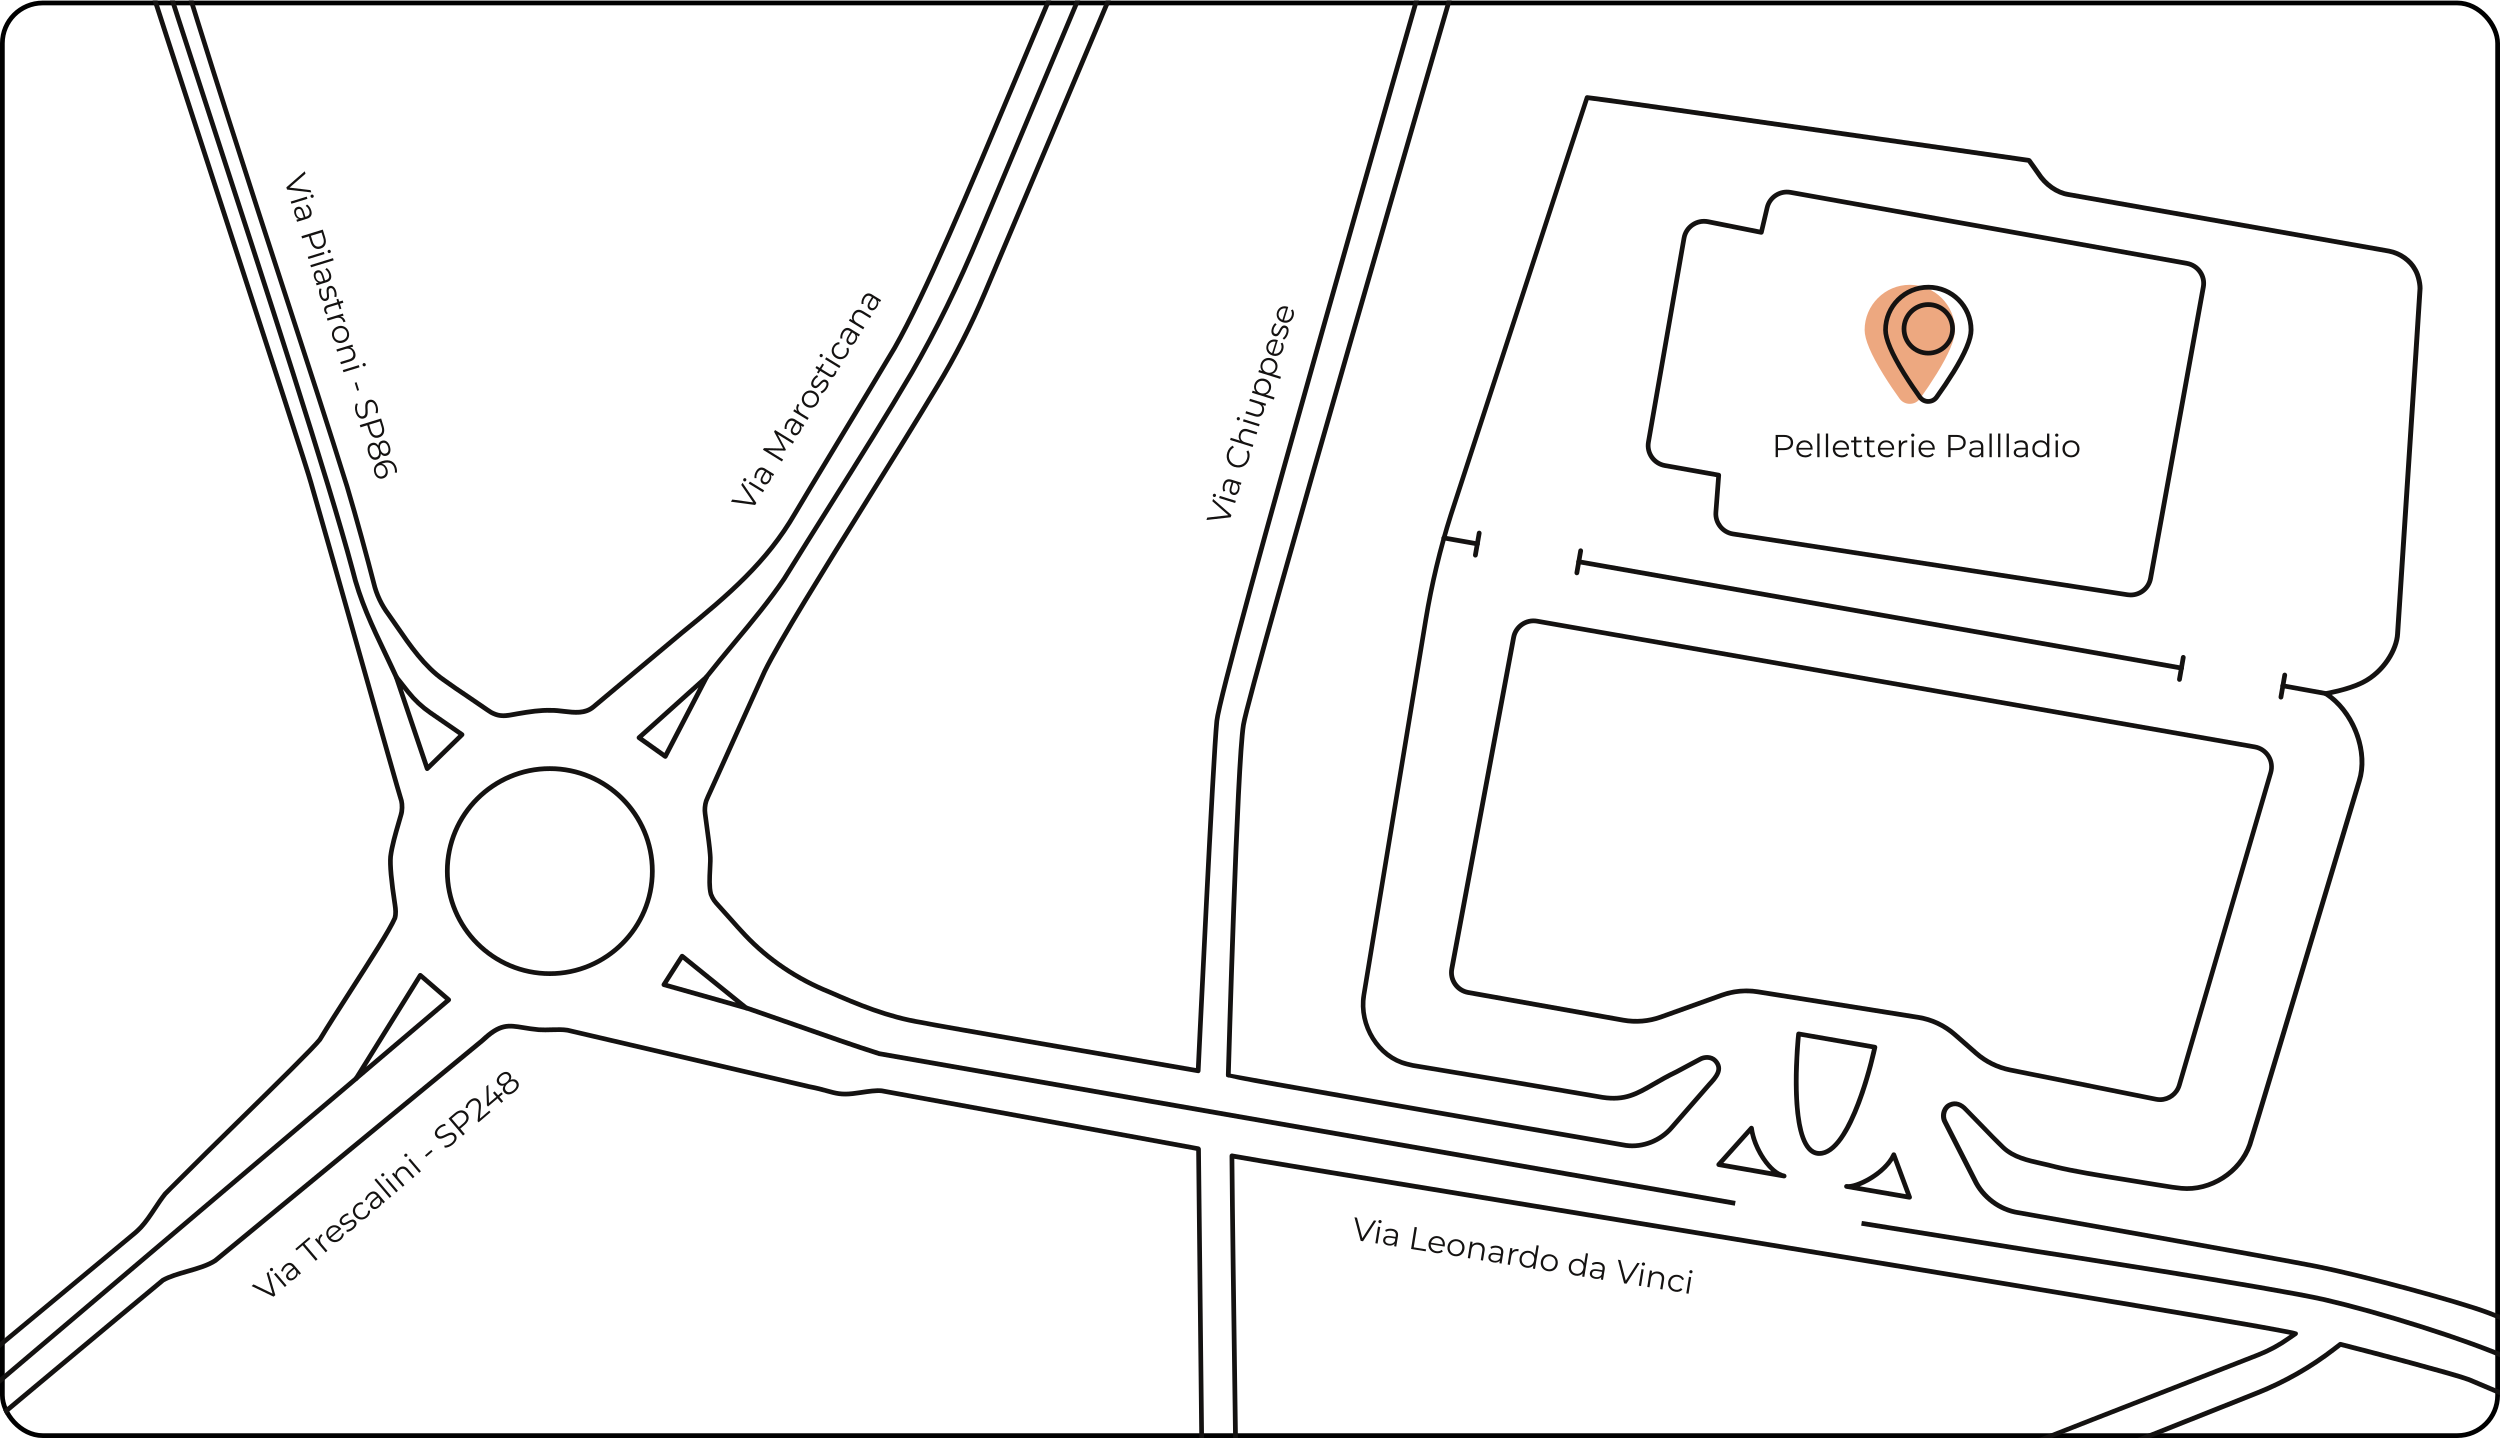 <svg width="883" height="508" viewBox="0 0 883 508" fill="none" xmlns="http://www.w3.org/2000/svg">
<g clip-path="url(#clip0_324_711)">
<rect x="0.838" y="1.051" width="881.325" height="506.008" rx="14.242" stroke="black" stroke-width="1.676"/>
<path d="M177.81 253.623C176.822 253.623 175.816 253.489 174.794 253.121C173.27 252.551 172.7 252.149 171.728 251.479C171.393 251.244 171.025 250.976 170.522 250.658C168.712 249.384 166.718 248.044 164.708 246.687C161.809 244.726 158.81 242.716 156.263 240.856C149.36 236.081 144.082 228.407 139.424 221.638C138.436 220.214 137.481 218.806 136.525 217.466C134.012 214.115 132.169 210.227 131.231 206.24C129.002 197.56 125.098 183.168 121.798 172.093C115.297 151.316 108.042 129.032 100.351 105.457C87.718 66.669 73.409 22.703 57.257 -30.244C57.123 -30.679 57.374 -31.148 57.809 -31.282C58.262 -31.416 58.714 -31.165 58.848 -30.729C74.984 22.2 89.309 66.166 101.926 104.938C109.6 128.529 116.855 150.797 123.373 171.607C126.69 182.699 130.594 197.125 132.839 205.838C133.744 209.624 135.47 213.294 137.866 216.477C138.838 217.851 139.81 219.258 140.798 220.683C145.607 227.67 150.566 234.874 157.235 239.482C159.765 241.342 162.747 243.352 165.646 245.296C167.673 246.653 169.667 248.01 171.46 249.267C171.946 249.585 172.348 249.87 172.683 250.105C173.622 250.758 174.04 251.06 175.364 251.546C177.324 252.266 179.335 251.881 181.463 251.479L182.569 251.278C187.076 250.507 190.829 249.937 194.649 250.055C196.141 250.021 197.749 250.222 199.291 250.406C202.96 250.842 206.428 251.244 209.092 248.999L240.291 222.861C256.845 209.44 270.282 197.829 280.051 180.973C281.676 178.158 287.825 167.988 294.929 156.225C302.352 143.944 310.763 130.037 315.304 122.363C326.077 103.446 341.358 67.054 357.544 28.534C366.39 7.473 375.539 -14.293 384.117 -33.561C384.302 -33.98 384.804 -34.164 385.223 -33.98C385.642 -33.796 385.843 -33.293 385.642 -32.874C377.063 -13.622 367.932 8.143 359.085 29.187C342.883 67.758 327.585 104.184 316.745 123.218C312.187 130.908 303.776 144.832 296.354 157.113C289.249 168.876 283.1 179.046 281.475 181.844C271.556 198.951 258.018 210.663 241.329 224.185L210.148 250.306C206.931 253.037 202.943 252.551 199.073 252.099C197.514 251.914 196.023 251.73 194.616 251.764C190.896 251.63 187.244 252.199 182.837 252.953L181.765 253.154C180.458 253.406 179.134 253.64 177.794 253.64L177.81 253.623Z" fill="#141211"/>
<path d="M770.493 236.784C770.493 236.784 770.392 236.784 770.342 236.784L557.484 199.235C557.031 199.151 556.73 198.716 556.797 198.263C556.88 197.811 557.316 197.493 557.768 197.576L770.627 235.125C771.079 235.209 771.381 235.644 771.314 236.097C771.247 236.499 770.895 236.784 770.493 236.784Z" fill="#141211"/>
<path d="M521.812 192.919C521.812 192.919 521.711 192.919 521.661 192.919L509.832 190.825C509.38 190.741 509.078 190.306 509.145 189.853C509.212 189.401 509.664 189.082 510.117 189.166L521.946 191.261C522.398 191.344 522.7 191.78 522.633 192.232C522.566 192.635 522.214 192.919 521.812 192.919Z" fill="#141211"/>
<path d="M960.128 500.981C960.011 500.981 959.894 500.947 959.777 500.897C959.157 500.612 898.017 471.759 878.463 464.421C867.707 460.383 833.928 451.268 818.212 448.151C803.082 445.152 713.642 429.285 712.754 429.134C705.935 428.146 699.602 423.437 696.653 417.137L693.888 411.742C691.056 406.196 687.152 398.539 686.214 396.696C685.477 395.423 685.343 393.697 685.879 392.206C686.365 390.865 687.303 389.86 688.56 389.391C690.704 388.469 693.084 389.223 695.044 391.452C696.301 392.692 698.127 394.585 700.104 396.629C702.852 399.477 705.969 402.711 708.096 404.722C711.531 407.956 716.29 409.028 721.316 410.151C722.858 410.502 724.383 410.837 725.89 411.256C732.459 412.882 741.707 414.356 750.671 415.797C754.19 416.35 757.692 416.92 761.043 417.489C762.367 417.69 763.506 417.875 764.578 418.059C766.539 418.377 768.214 418.662 770.459 418.88C780.412 419.852 790.448 413.451 793.799 404.035C795.224 399.628 809.382 352.462 820.759 314.545C825.45 298.929 829.689 284.805 832.42 275.69C835.687 265.503 830.426 251.763 820.976 245.665C820.691 245.48 820.541 245.128 820.608 244.793C820.675 244.458 820.943 244.19 821.295 244.14C821.378 244.14 829.002 242.85 834.079 240.303C841.166 236.751 845.673 229.127 845.958 223.816C846.059 222.04 847.718 196.639 849.477 169.73C851.555 137.979 853.716 105.138 853.85 102.458C854.034 101.05 853.448 97.632 852.275 95.689C850.65 92.622 847.249 90.21 843.562 89.506C840.58 88.987 789.728 80.006 757.206 74.275L730.465 69.55C726.175 68.914 721.836 65.898 719.138 61.659C718.786 61.19 718.384 60.586 717.949 59.966C717.329 59.078 716.692 58.174 716.139 57.436C715.971 57.403 715.72 57.386 715.385 57.336C714.966 57.286 714.413 57.202 713.743 57.101C702.182 55.459 684.17 52.879 664.483 50.047C621.271 43.848 567.956 36.208 561.103 35.386C559.36 40.581 548.838 72.868 537.746 106.931C528.129 136.471 518.126 167.183 513.233 182.095C509.447 194.042 506.464 206.474 504.386 219.024C501.505 236.566 495.238 274.5 490.145 305.347C486.123 329.675 482.839 349.597 482.521 351.591C480.829 361.963 487.514 372.686 497.115 375.015C498.807 375.484 499.578 375.585 500.968 375.802C501.89 375.936 503.046 376.121 504.889 376.456C524.359 379.69 548.939 383.778 566.196 386.777C573.753 387.9 577.674 385.638 583.588 382.22C585.901 380.879 588.531 379.354 591.798 377.796C593.089 377.109 594.831 376.171 596.456 375.3C597.83 374.562 599.12 373.859 599.975 373.423C601.785 372.351 604.683 372.217 606.443 374.077C609.81 377.712 606.593 381.164 604.248 383.677L591.061 398.807C586.99 403.633 580.371 406.23 574.172 405.392C559.897 402.963 529.067 397.601 491.669 391.033C476.171 388.318 461.711 385.755 451.105 383.895C439.209 381.795 433.21 380.555 433.11 380.175C432.993 379.723 433.261 379.271 433.713 379.153C433.864 379.12 434.015 379.12 434.165 379.153C436.545 379.673 541.265 398.087 574.44 403.733C580.036 404.504 586.068 402.125 589.805 397.718L603.024 382.555C605.756 379.622 607.381 377.528 605.236 375.216C604.114 374.043 602.12 374.11 600.813 374.881C599.925 375.35 598.651 376.037 597.277 376.774C595.652 377.645 593.91 378.584 592.586 379.287C589.352 380.829 586.755 382.337 584.46 383.661C578.461 387.129 574.122 389.642 565.962 388.419C548.687 385.403 524.107 381.315 504.638 378.081C502.812 377.746 501.672 377.578 500.767 377.444C499.36 377.243 498.522 377.109 496.746 376.623C486.341 374.11 479.069 362.515 480.912 351.306C481.231 349.312 484.532 329.39 488.536 305.062C493.63 274.215 499.879 236.282 502.778 218.739C504.872 206.105 507.872 193.589 511.692 181.559C516.584 166.647 526.587 135.951 536.205 106.395C547.933 70.355 559.025 36.325 559.796 34.18C559.93 33.828 560.248 33.594 560.651 33.627C563.365 33.828 617.25 41.552 664.784 48.372C684.472 51.203 702.5 53.784 714.061 55.426C714.732 55.526 715.268 55.593 715.687 55.66C716.44 55.761 716.742 55.794 716.977 55.895C717.044 55.928 717.111 55.962 717.178 56.012C717.278 56.079 717.362 56.18 717.463 56.297C718.066 57.084 718.736 58.073 719.406 59.011C719.825 59.614 720.244 60.201 720.613 60.72C723.076 64.591 726.98 67.322 730.817 67.892L757.575 72.617C790.096 78.364 840.932 87.328 843.948 87.864C848.187 88.668 851.957 91.349 853.817 94.868C855.107 96.995 855.844 100.799 855.593 102.625C855.459 105.256 853.297 138.096 851.219 169.847C849.46 196.739 847.801 222.14 847.701 223.899C847.399 229.613 842.808 237.823 834.9 241.794C831.164 243.671 826.271 244.86 823.59 245.413C832.588 252.35 837.363 265.955 834.096 276.176C831.365 285.274 827.109 299.398 822.434 315.014C811.057 352.931 796.899 400.114 795.458 404.554C791.856 414.691 781.065 421.578 770.376 420.539C768.08 420.304 766.371 420.019 764.377 419.701C763.322 419.517 762.182 419.332 760.859 419.148C757.508 418.578 754.006 418.025 750.487 417.456C741.506 416.015 732.207 414.54 725.555 412.882C724.064 412.479 722.556 412.128 721.048 411.793C716.022 410.67 710.811 409.497 707.041 405.945C704.896 403.918 701.763 400.667 698.998 397.802C697.038 395.775 695.212 393.881 693.938 392.608C693.05 391.602 691.308 390.095 689.297 390.949C688.493 391.251 687.89 391.904 687.571 392.775C687.203 393.814 687.286 395.004 687.806 395.909C688.761 397.785 692.665 405.442 695.496 410.988L698.261 416.417C700.992 422.248 706.823 426.587 713.123 427.509C714.045 427.676 803.501 443.527 818.647 446.543C834.414 449.676 868.343 458.841 879.15 462.896C898.771 470.235 959.978 499.121 960.598 499.422C961.016 499.623 961.201 500.126 961 500.545C960.866 500.847 960.564 501.031 960.246 501.031L960.128 500.981Z" fill="#141211"/>
<path d="M663.327 546.119C662.991 546.119 662.673 545.918 662.556 545.583C662.388 545.147 662.589 544.661 663.025 544.494C682.076 536.92 724.936 519.847 759.786 505.973L796.949 491.178C806.651 487.308 815.749 482.131 823.976 475.764C824.931 475.026 825.685 474.44 826.12 474.122C826.321 473.971 826.573 473.921 826.824 473.988C836.307 476.367 867.539 484.61 872.314 486.487C878.698 489.201 888.785 493.457 898.972 497.747C914.705 504.382 930.974 511.234 933.337 512.307C938.146 514.77 947.026 519.361 955.27 523.617C964.167 528.208 972.326 532.413 973.851 533.184C974.27 533.385 974.421 533.904 974.22 534.306C974.002 534.725 973.516 534.876 973.097 534.675C971.589 533.904 963.413 529.699 954.516 525.108C946.272 520.852 937.392 516.278 932.616 513.832C930.304 512.793 914.052 505.94 898.318 499.305C888.131 495.015 878.045 490.76 871.678 488.062C867.355 486.37 838.05 478.579 826.79 475.73C826.355 476.065 825.735 476.534 824.981 477.121C816.637 483.588 807.405 488.849 797.553 492.77L760.39 507.565C725.539 521.438 682.679 538.512 663.628 546.085C663.528 546.119 663.427 546.152 663.327 546.152V546.119Z" fill="#141211"/>
<path d="M630.888 544.494C630.553 544.494 630.252 544.293 630.117 543.975C629.95 543.539 630.151 543.053 630.57 542.886C638.495 539.652 660.21 531.241 683.181 522.31C704.393 514.083 726.326 505.572 738.976 500.545L797.217 477.808C801.071 476.3 804.74 474.307 808.125 471.894C808.343 471.726 808.56 471.575 808.778 471.425C791.839 467.956 653.374 445.186 550.865 428.313C476.874 416.149 442.459 410.469 435.958 409.279C436.092 427.258 436.662 467.152 437.064 496.407C437.365 517.719 437.583 533.134 437.55 533.955C437.55 534.424 437.215 534.81 436.678 534.759C436.209 534.759 435.857 534.357 435.874 533.888C435.891 533.101 435.673 516.915 435.388 496.407C434.969 466.566 434.4 425.7 434.282 408.241C434.282 407.956 434.416 407.705 434.634 407.554C434.869 407.403 435.154 407.353 435.405 407.453C436.913 407.855 489.843 416.551 551.133 426.638C751.894 459.662 810.253 469.481 811.342 470.386C811.543 470.553 811.66 470.821 811.627 471.09C811.61 471.358 811.459 471.592 811.241 471.743C810.772 472.045 809.985 472.598 809.097 473.217C805.612 475.714 801.808 477.775 797.82 479.333L739.596 502.07C726.946 507.096 705.013 515.608 683.801 523.835C660.83 532.749 639.132 541.177 631.206 544.394C631.106 544.444 630.989 544.461 630.888 544.461V544.494Z" fill="#141211"/>
<path d="M-66.598 556.659C-66.832 556.659 -67.084 556.558 -67.235 556.357C-67.536 556.005 -67.486 555.469 -67.134 555.184L-47.296 538.597C-12.646 509.61 45.361 461.104 57.056 451.486C59.586 450.062 62.819 449.124 65.936 448.236C69.454 447.23 73.074 446.192 75.52 444.566C78.519 442.12 93.632 429.654 111.209 415.161C133.091 397.116 158.793 375.937 169.768 366.906C176.319 360.723 179.402 361.226 185.015 362.147C186.54 362.399 188.266 362.684 190.327 362.868C191.835 362.968 193.359 362.918 194.851 362.868C196.878 362.818 198.788 362.767 200.614 363.052L285.898 382.974C288.68 383.494 290.724 384.063 292.349 384.516C295.382 385.353 297.225 385.856 301.062 385.437C301.916 385.353 302.938 385.203 304.011 385.035C306.591 384.65 309.523 384.214 311.534 384.449C314.366 384.951 345.614 390.665 374.383 395.943C395.427 399.796 415.148 403.399 421.431 404.555L423.392 404.923C423.777 404.99 424.129 405.426 424.146 405.811C424.162 407.805 424.749 461.623 425.218 504.215C425.52 532.364 425.771 555.637 425.771 555.804C425.771 556.257 425.419 556.642 424.95 556.659C424.498 556.659 424.129 556.307 424.112 555.838C424.112 555.804 424.028 548.097 423.559 504.232C423.124 463.6 422.571 412.782 422.504 406.448L421.147 406.197C414.863 405.057 395.142 401.438 374.098 397.585C345.329 392.324 314.081 386.61 311.316 386.107C309.59 385.906 306.775 386.325 304.296 386.694C303.19 386.861 302.151 387.012 301.28 387.096C297.124 387.565 295.064 386.979 291.947 386.124C290.255 385.655 288.345 385.136 285.597 384.616L200.329 364.694C198.721 364.426 196.878 364.476 194.934 364.543C193.41 364.594 191.851 364.627 190.243 364.527C188.098 364.326 186.339 364.041 184.781 363.789C179.385 362.901 176.922 362.499 170.924 368.146C159.899 377.194 134.197 398.389 112.314 416.434C94.738 430.928 79.625 443.393 76.559 445.89C73.828 447.699 70.074 448.789 66.439 449.827C63.423 450.699 60.289 451.587 58.044 452.843C46.483 462.377 -11.524 510.883 -46.173 539.87L-66.011 556.458C-66.162 556.592 -66.363 556.659 -66.548 556.659H-66.598Z" fill="#141211"/>
<path d="M-136.551 589.297C-136.786 589.297 -137.02 589.196 -137.188 589.012C-137.489 588.66 -137.456 588.141 -137.104 587.839C-137.054 587.806 -126.866 579.327 -106.794 562.673L-85.364 544.879C-31.63 500.26 45.009 436.64 47.287 434.73C47.337 434.68 47.488 434.562 47.857 434.21L48.259 433.825C48.561 433.54 48.896 433.222 49.181 432.904C50.94 430.977 52.515 428.631 54.023 426.352C55.196 424.576 56.419 422.75 57.726 421.108C58.882 419.902 60.005 418.779 63.037 415.797C68.298 410.502 76.307 402.644 84.048 395.054C96.916 382.437 110.22 369.385 112.298 366.687C114.995 362.18 119.016 355.93 123.255 349.312C130.025 338.79 137.011 327.915 138.687 323.978C139.022 322.721 138.922 321.347 138.687 319.705C137.363 311.143 136.861 305.497 137.129 302.447C137.598 298.661 138.888 294.254 140.011 290.384C140.295 289.429 140.564 288.507 140.798 287.669C141.251 286.329 141.267 284.235 140.982 283.095C140.195 280.682 134.012 258.8 126.841 233.449C120.223 210.042 112.716 183.502 109.064 170.902C108.259 167.668 93.9 123.518 78.72 76.771C65.065 34.749 49.583 -12.886 41.859 -37.231C41.724 -37.667 41.959 -38.136 42.411 -38.287C42.847 -38.421 43.316 -38.186 43.467 -37.734C51.191 -13.405 66.673 34.23 80.329 76.252C96.179 125.06 109.885 167.199 110.689 170.467C114.342 183.05 121.831 209.59 128.45 232.997C135.319 257.275 141.787 280.197 142.591 282.643C142.943 284.1 142.96 286.513 142.39 288.172C142.172 288.976 141.904 289.898 141.619 290.87C140.497 294.69 139.24 299.013 138.788 302.632C138.536 305.514 139.039 311.026 140.329 319.454C140.58 321.062 140.748 322.772 140.262 324.531C138.503 328.703 131.466 339.644 124.663 350.217C120.424 356.818 116.403 363.051 113.671 367.625C111.46 370.49 98.709 383.007 85.204 396.243C77.463 403.833 69.454 411.692 64.193 416.986C61.177 419.952 60.072 421.074 58.966 422.214C57.742 423.739 56.553 425.531 55.397 427.274C53.855 429.603 52.247 432.016 50.404 434.026C50.085 434.378 49.733 434.713 49.398 435.032L48.996 435.417C48.578 435.819 48.393 435.953 48.343 436.003C46.047 437.913 -30.591 501.533 -84.308 546.152L-105.738 563.946C-123.951 579.076 -135.847 588.945 -136.015 589.096C-136.166 589.23 -136.367 589.297 -136.551 589.297Z" fill="#141211"/>
<path d="M642.6 408.258H642.516C640.908 408.241 639.483 407.537 638.294 406.197C631.022 397.987 634.289 366.437 634.44 365.096C634.457 364.862 634.591 364.661 634.775 364.51C634.96 364.376 635.194 364.309 635.429 364.359L662.354 369.05C662.572 369.084 662.773 369.218 662.907 369.402C663.041 369.587 663.075 369.821 663.041 370.039C662.706 371.597 654.865 408.241 642.634 408.241L642.6 408.258ZM636.015 366.152C635.529 371.396 633.418 398.154 639.55 405.074C640.422 406.063 641.41 406.549 642.533 406.565H642.6C651.396 406.565 658.802 381.349 661.182 370.542L636.015 366.152Z" fill="#141211"/>
<path d="M752.548 210.981C752.129 210.981 751.71 210.948 751.291 210.881L611.988 189.417C607.867 188.781 604.901 185.028 605.219 180.889L606.158 168.507L587.894 165.256C583.555 164.486 580.639 160.33 581.41 155.991L593.977 83.96C594.345 81.816 595.552 79.956 597.344 78.733C599.137 77.493 601.315 77.057 603.443 77.476L621.489 81.078L623.348 73.17C624.32 69.031 628.375 66.367 632.564 67.121L772.57 92.204C774.682 92.589 776.525 93.762 777.748 95.521C778.971 97.281 779.44 99.408 779.055 101.52L760.423 204.397C759.719 208.284 756.385 210.981 752.565 210.981H752.548ZM601.851 79.001C600.595 79.001 599.355 79.386 598.283 80.106C596.859 81.078 595.92 82.553 595.619 84.245L583.052 156.276C582.449 159.71 584.761 162.994 588.196 163.614L607.196 166.999C607.615 167.066 607.917 167.451 607.883 167.887L606.878 181.023C606.627 184.307 608.972 187.273 612.24 187.775L751.543 209.239C754.961 209.758 758.127 207.513 758.747 204.095L777.379 101.218C777.681 99.543 777.312 97.867 776.34 96.476C775.369 95.086 773.928 94.147 772.252 93.846L632.245 68.763C628.928 68.177 625.728 70.271 624.957 73.555L622.913 82.251C622.812 82.687 622.393 82.972 621.941 82.888L603.108 79.135C602.689 79.051 602.27 79.017 601.851 79.017V79.001Z" fill="#141211"/>
<path d="M423.224 379.036C423.224 379.036 423.123 379.036 423.09 379.036C419.186 378.366 327.518 362.599 325.374 361.962C313.595 360.086 302.385 355.428 292.818 351.222C281.089 346.531 270.886 339.645 262.525 330.798C260.933 329.122 259.107 327.045 257.331 325.051C255.906 323.442 254.516 321.867 253.276 320.527C251.835 318.935 251.148 318.181 250.327 316.103C249.623 313.439 249.807 310.005 249.958 306.955C250.059 304.995 250.159 303.152 250.009 301.845C249.824 299.298 249.305 295.478 248.802 291.775C248.601 290.317 248.4 288.876 248.232 287.502C247.998 286.095 248.165 284.118 248.651 282.626C249.053 281.588 249.523 280.549 250.243 278.991C250.846 277.684 251.6 276.042 252.589 273.797C254.901 268.703 257.414 263.107 259.911 257.561C263.279 250.054 266.63 242.649 269.344 236.717C274.639 225.91 290.271 200.794 305.385 176.516C314.131 162.441 323.195 147.898 330.199 136.186C336.583 125.647 342.263 114.521 347.071 103.111C353.539 87.914 367.865 53.934 380.515 23.943C386.966 8.645 393.031 -5.731 397.488 -16.27C399.716 -21.548 401.543 -25.854 402.816 -28.853C404.335 -32.428 405.341 -34.142 405.832 -33.997L405.598 -33.193L406.335 -32.807C405.916 -31.97 394.338 -4.491 382.073 24.596C369.423 54.588 355.097 88.568 348.63 103.765C343.771 115.242 338.057 126.451 331.64 137.057C324.62 148.786 315.572 163.329 306.809 177.404C291.712 201.665 276.113 226.748 270.852 237.438C268.138 243.336 264.803 250.758 261.436 258.248C258.939 263.794 256.426 269.39 254.114 274.467C253.125 276.712 252.354 278.371 251.751 279.678C251.047 281.202 250.578 282.224 250.21 283.179C249.807 284.386 249.673 286.078 249.858 287.251C250.042 288.642 250.243 290.099 250.427 291.54C250.93 295.26 251.466 299.114 251.634 301.677C251.785 303.085 251.701 305.012 251.584 307.039C251.433 309.954 251.265 313.255 251.868 315.584C252.539 317.276 253.075 317.879 254.382 319.32C255.705 320.745 257.096 322.336 258.537 323.945C260.296 325.939 262.123 328 263.698 329.642C271.891 338.321 281.894 345.056 293.421 349.681C302.922 353.87 314.013 358.477 325.709 360.337C327.568 360.857 389.211 371.513 422.403 377.227C422.922 366.47 427.631 268.049 428.954 254.562C430.345 240.303 499.98 -1.81 502.945 -12.115C503.079 -12.55 503.532 -12.818 503.984 -12.684C504.42 -12.55 504.688 -12.098 504.554 -11.645C503.833 -9.132 432.004 240.621 430.613 254.729C429.222 268.887 424.079 377.159 424.028 378.265C424.028 378.5 423.911 378.734 423.71 378.885C423.559 379.003 423.375 379.07 423.191 379.07L423.224 379.036Z" fill="#141211"/>
<path d="M150.901 272.322C150.901 272.322 150.767 272.322 150.7 272.305C150.415 272.238 150.198 272.037 150.097 271.752L139.156 239.365C139.022 238.979 139.189 238.56 139.541 238.359C139.893 238.158 140.346 238.259 140.597 238.577L144.802 243.888C146.997 246.653 149.578 249.066 152.493 251.076L163.669 258.784C163.87 258.918 164.004 259.152 164.021 259.404C164.037 259.655 163.954 259.906 163.769 260.074L151.454 272.088C151.303 272.238 151.086 272.322 150.868 272.322H150.901ZM142.289 243.386L151.27 269.943L161.909 259.571L151.572 252.45C148.522 250.356 145.808 247.809 143.512 244.911L142.289 243.369V243.386Z" fill="#141211"/>
<path d="M234.962 267.982C234.795 267.982 234.627 267.932 234.476 267.832L225.211 261.23C225.01 261.079 224.876 260.845 224.859 260.593C224.859 260.342 224.943 260.091 225.144 259.923L249.003 238.493C249.305 238.225 249.757 238.208 250.075 238.46C250.394 238.711 250.494 239.147 250.31 239.515L235.716 267.564C235.599 267.781 235.398 267.932 235.163 267.999C235.096 267.999 235.029 268.016 234.962 268.016V267.982ZM227.037 260.459L234.677 265.905L246.691 242.816L227.037 260.476V260.459Z" fill="#141211"/>
<path d="M263.547 356.852C263.547 356.852 263.396 356.852 263.312 356.819L234.259 348.592C234.007 348.525 233.806 348.324 233.706 348.089C233.605 347.838 233.639 347.57 233.79 347.335L240.224 337.265C240.358 337.064 240.559 336.93 240.793 336.897C241.028 336.846 241.263 336.93 241.447 337.064L264.066 355.361C264.368 355.612 264.468 356.048 264.284 356.4C264.133 356.684 263.849 356.852 263.547 356.852ZM235.8 347.285L259.844 354.087L241.128 338.957L235.8 347.285Z" fill="#141211"/>
<path d="M125.802 381.75C125.601 381.75 125.417 381.683 125.249 381.549C124.931 381.281 124.864 380.829 125.082 380.477L147.735 344.034C147.869 343.833 148.087 343.683 148.321 343.649C148.556 343.615 148.807 343.683 148.991 343.85L159.028 352.513C159.212 352.663 159.313 352.898 159.313 353.149C159.313 353.401 159.212 353.618 159.011 353.786L126.322 381.549C126.171 381.683 125.97 381.75 125.785 381.75H125.802ZM148.64 345.743L129.338 376.791L157.201 353.132L148.656 345.743H148.64Z" fill="#141211"/>
<path d="M194.197 344.721C173.773 344.721 157.151 328.1 157.151 307.675C157.151 287.251 173.773 270.629 194.197 270.629C214.622 270.629 231.243 287.251 231.243 307.675C231.243 328.1 214.622 344.721 194.197 344.721ZM194.197 272.322C174.694 272.322 158.827 288.189 158.827 307.692C158.827 327.195 174.694 343.062 194.197 343.062C213.7 343.062 229.567 327.195 229.567 307.692C229.567 288.189 213.7 272.322 194.197 272.322Z" fill="#141211"/>
<path d="M-54.132 534.407C-54.367 534.407 -54.601 534.307 -54.769 534.106C-55.07 533.754 -55.02 533.218 -54.668 532.933L125.266 380.276C125.618 379.975 126.154 380.025 126.456 380.377C126.757 380.729 126.707 381.265 126.355 381.55L-53.579 534.206C-53.73 534.34 -53.931 534.407 -54.115 534.407H-54.132Z" fill="#141211"/>
<path d="M939.704 510.749C939.335 510.531 903.077 488.347 887.26 481.209C871.142 473.921 839.34 464.119 820.893 459.88C802.429 455.641 720.496 443.024 719.658 442.89L657.362 432.904L657.63 431.245L719.926 441.231C720.747 441.365 802.747 453.982 821.278 458.238C839.809 462.494 871.745 472.346 887.964 479.668C903.865 486.856 940.223 509.073 940.592 509.308L939.721 510.732L939.704 510.749Z" fill="#141211"/>
<path d="M612.742 425.851C607.666 424.963 584.56 420.925 553.178 415.446C469.033 400.768 328.222 376.188 310.361 372.988C301.849 370.29 291.428 366.621 281.341 363.069C275.075 360.874 268.892 358.696 263.296 356.786L263.832 355.194C269.428 357.104 275.628 359.282 281.894 361.477C291.964 365.012 302.386 368.682 310.763 371.346C328.507 374.513 469.335 399.093 553.463 413.77C584.862 419.249 607.967 423.287 613.027 424.175L612.742 425.817V425.851Z" fill="#141211"/>
<path d="M674.452 423.705C674.452 423.705 674.351 423.705 674.318 423.705L652.05 419.868C651.598 419.785 651.279 419.349 651.363 418.897C651.447 418.444 651.866 418.143 652.335 418.21C655.15 418.729 665.136 414.021 668.135 407.503C668.269 407.201 668.52 406.984 668.922 407.017C669.258 407.017 669.559 407.252 669.676 407.57L675.239 422.583C675.34 422.867 675.289 423.186 675.105 423.404C674.938 423.605 674.703 423.705 674.468 423.705H674.452ZM656.892 418.997L673.162 421.795L668.738 409.849C666.091 413.937 661.031 417.405 656.892 418.997Z" fill="#141211"/>
<path d="M630.168 416.199C630.168 416.199 630.067 416.199 630.017 416.199L606.928 412.161C606.627 412.111 606.375 411.893 606.275 411.608C606.174 411.323 606.241 411.005 606.443 410.771L617.987 397.903C618.205 397.651 618.54 397.567 618.858 397.668C619.176 397.768 619.394 398.037 619.445 398.355C620.366 405.459 625.946 413.786 630.302 414.54C630.754 414.624 631.056 415.06 630.989 415.512C630.922 415.914 630.57 416.199 630.168 416.199ZM608.704 410.754L625.611 413.703C622.276 410.687 619.21 405.409 618.087 400.282L608.704 410.737V410.754Z" fill="#141211"/>
<path d="M139.96 239.934C139.642 239.934 139.34 239.75 139.189 239.448C137.916 236.667 136.626 233.97 135.353 231.289C130.711 221.537 126.321 212.339 123.641 201.314C115.297 170.032 92.359 99.609 73.928 43.01C65.299 16.52 57.843 -6.367 53.269 -21.011C53.135 -21.447 53.369 -21.916 53.822 -22.067C54.257 -22.201 54.726 -21.966 54.877 -21.514C59.451 -6.87 66.907 16.001 75.536 42.491C93.967 99.107 116.922 169.562 125.283 200.895C127.93 211.769 132.27 220.9 136.894 230.551C138.184 233.232 139.474 235.947 140.748 238.745C140.932 239.164 140.748 239.666 140.329 239.851C140.212 239.901 140.094 239.918 139.977 239.918L139.96 239.934Z" fill="#141211"/>
<path d="M249.556 239.934C249.372 239.934 249.187 239.867 249.037 239.749C248.668 239.465 248.601 238.945 248.886 238.577C252.103 234.472 255.554 230.316 258.889 226.312C264.937 219.057 271.187 211.534 276.281 203.977C281.609 195.331 287.172 186.501 292.533 177.973C302.888 161.503 312.656 145.954 321.302 131.209C329.814 116.465 337.839 100.078 345.161 82.485C349.384 72.448 358.951 49.678 368.686 26.489L390.434 -25.268C390.618 -25.687 391.104 -25.888 391.523 -25.72C391.942 -25.536 392.16 -25.05 391.976 -24.631L370.227 27.126C360.476 50.315 350.908 73.085 346.703 83.122C339.347 100.782 331.288 117.235 322.743 132.047C314.08 146.808 304.295 162.374 293.941 178.861C288.579 187.389 283.033 196.219 277.688 204.882C272.511 212.556 266.244 220.096 260.162 227.384C256.828 231.389 253.393 235.527 250.176 239.615C250.008 239.833 249.757 239.934 249.523 239.934H249.556Z" fill="#141211"/>
<path d="M674.536 101.452C666.191 101.452 659.422 108.221 659.422 116.565C659.422 120.335 662.505 126.35 665.89 131.813C667.867 135.013 669.961 138.029 671.587 140.291C673.028 142.301 676.027 142.301 677.484 140.291C679.11 138.029 681.187 135.013 683.181 131.813L683.349 131.561C686.733 126.099 689.666 120.335 689.666 116.565C689.666 108.221 682.896 101.452 674.552 101.452H674.536Z" fill="#EDA880"/>
<path d="M674.519 142.636C673.061 142.636 671.738 141.95 670.9 140.777C669.442 138.749 667.264 135.633 665.186 132.248C660.813 125.178 658.585 119.9 658.585 116.549C658.585 107.752 665.739 100.598 674.536 100.598C683.332 100.598 690.487 107.752 690.487 116.549C690.487 119.933 688.376 124.993 684.053 131.997L683.868 132.282C682.226 134.946 680.299 137.811 678.172 140.777C677.317 141.966 675.993 142.636 674.536 142.636H674.519ZM674.536 102.29C666.661 102.29 660.26 108.69 660.26 116.565C660.26 119.548 662.455 124.675 666.594 131.377C668.655 134.711 670.816 137.794 672.257 139.805C672.793 140.542 673.614 140.961 674.519 140.961C675.424 140.961 676.261 140.542 676.781 139.805C678.892 136.873 680.802 134.024 682.444 131.377L682.628 131.092C686.717 124.491 688.794 119.581 688.794 116.565C688.794 108.69 682.394 102.29 674.519 102.29H674.536Z" fill="#EDA880"/>
<path d="M681.07 142.636C679.612 142.636 678.289 141.95 677.451 140.777C675.993 138.749 673.815 135.633 671.737 132.248C667.364 125.178 665.136 119.9 665.136 116.549C665.136 107.752 672.29 100.598 681.087 100.598C689.883 100.598 697.038 107.752 697.038 116.549C697.038 119.933 694.927 124.993 690.604 131.997L690.419 132.265C688.777 134.929 686.85 137.794 684.706 140.76C683.851 141.95 682.528 142.62 681.07 142.62V142.636ZM681.07 102.29C673.195 102.29 666.794 108.69 666.794 116.565C666.794 119.548 668.989 124.675 673.128 131.377C675.189 134.711 677.35 137.794 678.791 139.805C679.327 140.542 680.148 140.961 681.053 140.961C681.958 140.961 682.796 140.542 683.315 139.805C685.426 136.873 687.336 134.024 688.978 131.377L689.163 131.109C693.251 124.507 695.329 119.598 695.329 116.565C695.329 108.69 688.928 102.29 681.053 102.29H681.07ZM681.07 125.563C675.876 125.563 671.654 121.341 671.654 116.146C671.654 110.952 675.876 106.73 681.07 106.73C686.264 106.73 690.486 110.952 690.486 116.146C690.486 121.341 686.264 125.563 681.07 125.563ZM681.07 108.422C676.814 108.422 673.329 111.891 673.329 116.163C673.329 120.436 676.797 123.904 681.07 123.904C685.343 123.904 688.811 120.436 688.811 116.163C688.811 111.891 685.343 108.422 681.07 108.422Z" fill="#141211"/>
<path d="M762.919 389.223C762.383 389.223 761.864 389.173 761.311 389.056L709.755 378.718C705.198 377.796 700.925 375.702 697.423 372.636L689.884 366.034C686.348 362.934 682.009 360.89 677.351 360.153L620.735 351.139C616.613 350.469 612.34 350.871 608.403 352.295L586.839 360.019C582.466 361.577 577.741 361.979 573.183 361.158L518.394 351.373C516.283 350.988 514.44 349.815 513.233 348.056C512.01 346.297 511.558 344.152 511.943 342.041L533.775 224.972C534.579 220.683 538.735 217.801 543.007 218.572L796.514 262.99C798.759 263.375 800.719 264.715 801.926 266.642C803.132 268.569 803.45 270.932 802.814 273.11L770.526 383.493C769.504 386.978 766.371 389.24 762.886 389.24L762.919 389.223ZM616.848 349.145C618.238 349.145 619.646 349.262 621.02 349.48L677.635 358.494C682.595 359.282 687.219 361.46 691.006 364.778L698.546 371.379C701.83 374.261 705.818 376.221 710.09 377.093L761.646 387.431C764.88 388.084 768.03 386.174 768.951 383.007L801.239 272.624C801.741 270.898 801.49 269.038 800.535 267.514C799.58 265.989 798.022 264.933 796.262 264.632L542.756 220.214C539.355 219.627 536.087 221.889 535.451 225.274L513.619 342.342C513.3 344.018 513.669 345.693 514.641 347.084C515.612 348.475 517.053 349.413 518.729 349.715L573.519 359.5C577.808 360.27 582.231 359.885 586.32 358.427L607.884 350.703C610.765 349.664 613.815 349.145 616.864 349.145H616.848Z" fill="#141211"/>
<path d="M627.152 161.486V153.611H630.101C630.771 153.611 631.341 153.711 631.827 153.929C632.313 154.147 632.681 154.449 632.933 154.851C633.184 155.253 633.318 155.739 633.318 156.308C633.318 156.878 633.184 157.347 632.933 157.749C632.681 158.152 632.296 158.453 631.827 158.671C631.341 158.889 630.771 158.989 630.101 158.989H627.604L627.973 158.587V161.469H627.135L627.152 161.486ZM627.99 158.671L627.621 158.269H630.084C630.872 158.269 631.475 158.101 631.877 157.749C632.279 157.414 632.497 156.928 632.497 156.308C632.497 155.688 632.296 155.186 631.877 154.851C631.458 154.499 630.872 154.331 630.084 154.331H627.621L627.99 153.929V158.671Z" fill="#141211"/>
<path d="M637.574 161.537C636.954 161.537 636.418 161.403 635.949 161.152C635.479 160.9 635.111 160.532 634.859 160.079C634.591 159.627 634.457 159.108 634.457 158.521C634.457 157.935 634.591 157.415 634.843 156.963C635.094 156.511 635.446 156.159 635.882 155.907C636.317 155.639 636.82 155.522 637.356 155.522C637.892 155.522 638.411 155.656 638.83 155.907C639.266 156.159 639.601 156.511 639.853 156.963C640.104 157.415 640.221 157.935 640.221 158.538C640.221 158.571 640.221 158.622 640.221 158.655C640.221 158.689 640.221 158.739 640.221 158.789H635.077V158.186H639.802L639.484 158.421C639.484 158.002 639.4 157.616 639.216 157.281C639.031 156.946 638.78 156.695 638.462 156.494C638.143 156.293 637.775 156.209 637.373 156.209C636.971 156.209 636.602 156.309 636.284 156.494C635.965 156.678 635.714 156.946 635.53 157.281C635.345 157.616 635.261 158.002 635.261 158.437V158.555C635.261 159.007 635.362 159.392 635.563 159.744C635.764 160.079 636.032 160.347 636.401 160.549C636.753 160.733 637.172 160.833 637.624 160.833C637.976 160.833 638.328 160.766 638.629 160.649C638.931 160.532 639.216 160.331 639.434 160.063L639.886 160.582C639.618 160.9 639.3 161.135 638.897 161.303C638.495 161.47 638.076 161.554 637.59 161.554L637.574 161.537Z" fill="#141211"/>
<path d="M641.863 161.486V153.125H642.667V161.486H641.863Z" fill="#141211"/>
<path d="M644.896 161.486V153.125H645.7V161.486H644.896Z" fill="#141211"/>
<path d="M650.442 161.537C649.822 161.537 649.286 161.403 648.816 161.152C648.347 160.9 647.979 160.532 647.727 160.079C647.459 159.627 647.325 159.108 647.325 158.521C647.325 157.935 647.459 157.415 647.711 156.963C647.962 156.511 648.314 156.159 648.749 155.907C649.185 155.639 649.688 155.522 650.224 155.522C650.76 155.522 651.279 155.656 651.698 155.907C652.134 156.159 652.469 156.511 652.72 156.963C652.972 157.415 653.089 157.935 653.089 158.538C653.089 158.571 653.089 158.622 653.089 158.655C653.089 158.689 653.089 158.739 653.089 158.789H647.945V158.186H652.67L652.352 158.421C652.352 158.002 652.268 157.616 652.084 157.281C651.899 156.946 651.648 156.695 651.33 156.494C651.011 156.293 650.643 156.209 650.241 156.209C649.838 156.209 649.47 156.309 649.152 156.494C648.833 156.678 648.582 156.946 648.398 157.281C648.213 157.616 648.13 158.002 648.13 158.437V158.555C648.13 159.007 648.23 159.392 648.431 159.744C648.632 160.079 648.9 160.347 649.269 160.549C649.621 160.733 650.04 160.833 650.492 160.833C650.844 160.833 651.196 160.766 651.497 160.649C651.799 160.532 652.084 160.331 652.302 160.063L652.754 160.582C652.486 160.9 652.167 161.135 651.765 161.303C651.363 161.47 650.944 161.554 650.458 161.554L650.442 161.537Z" fill="#141211"/>
<path d="M653.81 156.243V155.573H657.462V156.243H653.81ZM656.591 161.537C656.038 161.537 655.602 161.387 655.301 161.085C654.999 160.783 654.848 160.365 654.848 159.812V154.266H655.653V159.778C655.653 160.13 655.736 160.398 655.921 160.582C656.105 160.767 656.356 160.867 656.675 160.867C657.027 160.867 657.328 160.767 657.546 160.566L657.831 161.135C657.68 161.269 657.479 161.387 657.261 161.454C657.043 161.521 656.809 161.554 656.574 161.554L656.591 161.537Z" fill="#141211"/>
<path d="M658.367 156.243V155.573H662.02V156.243H658.367ZM661.165 161.537C660.612 161.537 660.176 161.387 659.875 161.085C659.573 160.783 659.423 160.365 659.423 159.812V154.266H660.227V159.778C660.227 160.13 660.31 160.398 660.495 160.582C660.679 160.767 660.93 160.867 661.249 160.867C661.601 160.867 661.902 160.767 662.12 160.566L662.405 161.135C662.254 161.269 662.053 161.387 661.835 161.454C661.617 161.521 661.383 161.554 661.148 161.554L661.165 161.537Z" fill="#141211"/>
<path d="M666.376 161.537C665.756 161.537 665.22 161.403 664.751 161.152C664.282 160.9 663.913 160.532 663.662 160.079C663.394 159.627 663.26 159.108 663.26 158.521C663.26 157.935 663.394 157.415 663.645 156.963C663.896 156.511 664.248 156.159 664.684 155.907C665.119 155.639 665.622 155.522 666.158 155.522C666.694 155.522 667.214 155.656 667.633 155.907C668.068 156.159 668.403 156.511 668.655 156.963C668.906 157.415 669.023 157.935 669.023 158.538C669.023 158.571 669.023 158.622 669.023 158.655C669.023 158.689 669.023 158.739 669.023 158.789H663.879V158.186H668.604L668.286 158.421C668.286 158.002 668.202 157.616 668.018 157.281C667.834 156.946 667.582 156.695 667.264 156.494C666.946 156.293 666.577 156.209 666.175 156.209C665.773 156.209 665.404 156.309 665.086 156.494C664.768 156.678 664.516 156.946 664.332 157.281C664.148 157.616 664.064 158.002 664.064 158.437V158.555C664.064 159.007 664.164 159.392 664.365 159.744C664.566 160.079 664.835 160.347 665.203 160.549C665.555 160.733 665.974 160.833 666.426 160.833C666.778 160.833 667.13 160.766 667.432 160.649C667.733 160.532 668.018 160.331 668.236 160.063L668.688 160.582C668.42 160.9 668.102 161.135 667.7 161.303C667.298 161.47 666.879 161.554 666.393 161.554L666.376 161.537Z" fill="#141211"/>
<path d="M670.665 161.486V155.571H671.436V157.18L671.352 156.895C671.52 156.443 671.788 156.108 672.19 155.856C672.575 155.622 673.061 155.504 673.648 155.504V156.275C673.648 156.275 673.581 156.275 673.564 156.275C673.53 156.275 673.497 156.275 673.48 156.275C672.86 156.275 672.374 156.459 672.022 156.845C671.671 157.23 671.486 157.766 671.486 158.453V161.469H670.682L670.665 161.486Z" fill="#141211"/>
<path d="M675.592 154.265C675.424 154.265 675.29 154.215 675.173 154.097C675.055 153.98 675.005 153.846 675.005 153.695C675.005 153.544 675.055 153.41 675.173 153.293C675.29 153.176 675.424 153.125 675.592 153.125C675.759 153.125 675.893 153.176 676.01 153.276C676.128 153.377 676.178 153.511 676.178 153.678C676.178 153.846 676.128 153.98 676.01 154.097C675.893 154.215 675.759 154.265 675.592 154.265ZM675.173 161.486V155.572H675.977V161.486H675.173Z" fill="#141211"/>
<path d="M680.718 161.537C680.098 161.537 679.562 161.403 679.093 161.152C678.624 160.9 678.255 160.532 678.004 160.079C677.736 159.627 677.602 159.108 677.602 158.521C677.602 157.935 677.736 157.415 677.987 156.963C678.238 156.511 678.59 156.159 679.026 155.907C679.462 155.639 679.964 155.522 680.5 155.522C681.037 155.522 681.556 155.656 681.975 155.907C682.411 156.159 682.746 156.511 682.997 156.963C683.248 157.415 683.366 157.935 683.366 158.538C683.366 158.571 683.366 158.622 683.366 158.655C683.366 158.689 683.366 158.739 683.366 158.789H678.222V158.186H682.947L682.628 158.421C682.628 158.002 682.545 157.616 682.36 157.281C682.176 156.946 681.925 156.695 681.606 156.494C681.288 156.293 680.919 156.209 680.517 156.209C680.115 156.209 679.747 156.309 679.428 156.494C679.11 156.678 678.858 156.946 678.674 157.281C678.49 157.616 678.406 158.002 678.406 158.437V158.555C678.406 159.007 678.507 159.392 678.708 159.744C678.909 160.079 679.177 160.347 679.545 160.549C679.897 160.733 680.316 160.833 680.769 160.833C681.12 160.833 681.472 160.766 681.774 160.649C682.075 160.532 682.36 160.331 682.578 160.063L683.03 160.582C682.762 160.9 682.444 161.135 682.042 161.303C681.64 161.47 681.221 161.554 680.735 161.554L680.718 161.537Z" fill="#141211"/>
<path d="M688.124 161.486V153.611H691.073C691.743 153.611 692.313 153.711 692.799 153.929C693.285 154.147 693.653 154.449 693.905 154.851C694.156 155.253 694.29 155.739 694.29 156.308C694.29 156.878 694.156 157.347 693.905 157.749C693.653 158.152 693.268 158.453 692.799 158.671C692.313 158.889 691.743 158.989 691.073 158.989H688.577L688.945 158.587V161.469H688.107L688.124 161.486ZM688.962 158.671L688.593 158.269H691.056C691.844 158.269 692.447 158.101 692.849 157.749C693.251 157.414 693.469 156.928 693.469 156.308C693.469 155.688 693.268 155.186 692.849 154.851C692.43 154.499 691.844 154.331 691.056 154.331H688.593L688.962 153.929V158.671Z" fill="#141211"/>
<path d="M697.708 161.537C697.273 161.537 696.887 161.47 696.552 161.319C696.234 161.168 695.982 160.967 695.798 160.716C695.631 160.465 695.53 160.163 695.53 159.828C695.53 159.526 695.597 159.242 695.748 158.99C695.899 158.739 696.133 158.538 696.468 158.387C696.803 158.236 697.256 158.153 697.809 158.153H699.853V158.756H697.842C697.273 158.756 696.87 158.856 696.653 159.057C696.435 159.258 696.317 159.51 696.317 159.811C696.317 160.146 696.452 160.414 696.72 160.616C696.988 160.817 697.356 160.917 697.825 160.917C698.295 160.917 698.663 160.817 698.998 160.616C699.333 160.414 699.568 160.113 699.719 159.728L699.903 160.28C699.752 160.666 699.484 160.984 699.116 161.219C698.747 161.453 698.278 161.571 697.708 161.571V161.537ZM699.736 161.487V160.18L699.702 159.962V157.784C699.702 157.281 699.568 156.896 699.283 156.628C698.998 156.36 698.579 156.226 698.027 156.226C697.641 156.226 697.273 156.293 696.937 156.41C696.586 156.544 696.301 156.712 696.066 156.913L695.714 156.309C696.016 156.058 696.368 155.857 696.787 155.723C697.206 155.589 697.658 155.522 698.11 155.522C698.881 155.522 699.467 155.706 699.886 156.092C700.305 156.477 700.506 157.047 700.506 157.817V161.487H699.736Z" fill="#141211"/>
<path d="M702.685 161.486V153.125H703.489V161.486H702.685Z" fill="#141211"/>
<path d="M705.717 161.486V153.125H706.522V161.486H705.717Z" fill="#141211"/>
<path d="M708.733 161.486V153.125H709.537V161.486H708.733Z" fill="#141211"/>
<path d="M713.424 161.537C712.989 161.537 712.603 161.47 712.268 161.319C711.95 161.168 711.699 160.967 711.514 160.716C711.347 160.465 711.246 160.163 711.246 159.828C711.246 159.526 711.313 159.242 711.464 158.99C711.615 158.739 711.85 158.538 712.185 158.387C712.52 158.236 712.972 158.153 713.525 158.153H715.569V158.756H713.559C712.989 158.756 712.587 158.856 712.369 159.057C712.151 159.258 712.034 159.51 712.034 159.811C712.034 160.146 712.168 160.414 712.436 160.616C712.704 160.817 713.073 160.917 713.542 160.917C714.011 160.917 714.38 160.817 714.715 160.616C715.05 160.414 715.284 160.113 715.435 159.728L715.619 160.28C715.469 160.666 715.201 160.984 714.832 161.219C714.463 161.453 713.994 161.571 713.424 161.571V161.537ZM715.469 161.487V160.18L715.435 159.962V157.784C715.435 157.281 715.301 156.896 715.016 156.628C714.731 156.36 714.313 156.226 713.76 156.226C713.374 156.226 713.006 156.293 712.67 156.41C712.319 156.544 712.034 156.712 711.799 156.913L711.447 156.309C711.749 156.058 712.101 155.857 712.52 155.723C712.939 155.589 713.391 155.522 713.843 155.522C714.614 155.522 715.201 155.706 715.619 156.092C716.038 156.477 716.239 157.047 716.239 157.817V161.487H715.469Z" fill="#141211"/>
<path d="M720.763 161.536C720.194 161.536 719.691 161.402 719.255 161.151C718.82 160.899 718.451 160.547 718.2 160.095C717.948 159.643 717.814 159.123 717.814 158.52C717.814 157.917 717.948 157.397 718.2 156.945C718.451 156.493 718.803 156.141 719.255 155.889C719.708 155.638 720.21 155.504 720.763 155.504C721.283 155.504 721.752 155.621 722.154 155.856C722.556 156.091 722.891 156.426 723.126 156.878C723.36 157.33 723.494 157.867 723.494 158.52C723.494 159.173 723.377 159.71 723.143 160.145C722.908 160.598 722.573 160.933 722.171 161.167C721.769 161.402 721.3 161.519 720.763 161.519V161.536ZM720.814 160.832C721.232 160.832 721.618 160.732 721.953 160.547C722.288 160.363 722.556 160.078 722.74 159.743C722.925 159.391 723.025 158.989 723.025 158.537C723.025 158.084 722.925 157.666 722.74 157.314C722.556 156.962 722.288 156.694 721.953 156.509C721.618 156.325 721.249 156.225 720.814 156.225C720.378 156.225 720.026 156.325 719.691 156.509C719.356 156.694 719.105 156.962 718.904 157.314C718.703 157.666 718.619 158.068 718.619 158.537C718.619 159.006 718.719 159.391 718.904 159.743C719.105 160.095 719.356 160.363 719.691 160.547C720.026 160.732 720.395 160.832 720.814 160.832ZM723.042 161.486V159.71L723.126 158.52L723.009 157.33V153.142H723.813V161.502H723.042V161.486Z" fill="#141211"/>
<path d="M726.443 154.265C726.276 154.265 726.142 154.215 726.024 154.097C725.907 153.98 725.857 153.846 725.857 153.695C725.857 153.544 725.907 153.41 726.024 153.293C726.142 153.176 726.276 153.125 726.443 153.125C726.611 153.125 726.745 153.176 726.862 153.276C726.979 153.377 727.03 153.511 727.03 153.678C727.03 153.846 726.979 153.98 726.862 154.097C726.745 154.215 726.611 154.265 726.443 154.265ZM726.041 161.486V155.572H726.845V161.486H726.041Z" fill="#141211"/>
<path d="M731.47 161.537C730.9 161.537 730.381 161.403 729.928 161.152C729.476 160.9 729.124 160.532 728.856 160.079C728.588 159.627 728.454 159.108 728.454 158.521C728.454 157.935 728.588 157.399 728.856 156.963C729.124 156.511 729.476 156.159 729.928 155.907C730.381 155.656 730.9 155.522 731.47 155.522C732.039 155.522 732.576 155.656 733.028 155.907C733.48 156.159 733.832 156.527 734.1 156.963C734.352 157.415 734.486 157.935 734.486 158.521C734.486 159.108 734.352 159.627 734.1 160.079C733.849 160.532 733.48 160.884 733.028 161.152C732.576 161.42 732.056 161.537 731.47 161.537ZM731.47 160.833C731.905 160.833 732.274 160.733 732.609 160.549C732.944 160.364 733.196 160.079 733.397 159.744C733.581 159.392 733.681 158.99 733.681 158.538C733.681 158.086 733.581 157.667 733.397 157.315C733.212 156.963 732.944 156.695 732.609 156.511C732.274 156.326 731.905 156.226 731.487 156.226C731.068 156.226 730.699 156.326 730.364 156.511C730.029 156.695 729.777 156.963 729.576 157.315C729.375 157.667 729.292 158.069 729.292 158.538C729.292 159.007 729.392 159.392 729.576 159.744C729.777 160.096 730.029 160.364 730.364 160.549C730.682 160.733 731.068 160.833 731.487 160.833H731.47Z" fill="#141211"/>
<path d="M262.273 170.551L267.149 177.655L266.714 178.359L258.168 177.203L258.638 176.432L266.043 177.454L261.804 171.271L262.24 170.551H262.273Z" fill="#141211"/>
<path d="M262.743 169.948C262.491 169.798 262.391 169.429 262.575 169.161C262.743 168.876 263.094 168.792 263.346 168.96C263.631 169.127 263.714 169.479 263.53 169.764C263.363 170.049 263.011 170.133 262.726 169.965L262.743 169.948ZM264.435 170.786L264.854 170.099L269.897 173.199L269.478 173.886L264.435 170.786Z" fill="#141211"/>
<path d="M270.282 165.575L273.416 167.502L273.014 168.156L272.226 167.67C272.561 168.29 272.511 169.077 271.991 169.915C271.288 171.054 270.266 171.389 269.394 170.853C268.624 170.367 268.272 169.479 269.16 168.021L270.148 166.413L269.847 166.229C268.992 165.692 268.222 165.894 267.635 166.832C267.233 167.485 267.082 168.239 267.199 168.876H266.496C266.378 168.088 266.596 167.2 267.082 166.396C267.886 165.089 268.992 164.754 270.299 165.558L270.282 165.575ZM271.472 167.251L270.651 166.748L269.679 168.323C269.076 169.295 269.26 169.848 269.78 170.166C270.366 170.535 271.02 170.283 271.522 169.479C271.991 168.708 271.975 167.921 271.489 167.251H271.472Z" fill="#141211"/>
<path d="M273.751 151.886L280.453 156.024L280.034 156.711L274.672 153.41L277.571 158.822L277.37 159.158L271.254 159.023L276.599 162.307L276.18 162.994L269.478 158.856L269.83 158.269L276.599 158.42L273.399 152.472L273.751 151.886Z" fill="#141211"/>
<path d="M280.939 148.233L284.072 150.16L283.67 150.813L282.882 150.327C283.217 150.947 283.167 151.735 282.648 152.573C281.944 153.712 280.922 154.047 280.051 153.511C279.28 153.025 278.928 152.137 279.816 150.679L280.805 149.071L280.503 148.886C279.648 148.35 278.878 148.551 278.291 149.49C277.889 150.143 277.738 150.897 277.856 151.534H277.152C277.035 150.746 277.236 149.858 277.738 149.054C278.543 147.747 279.648 147.412 280.955 148.216L280.939 148.233ZM282.128 149.908L281.307 149.406L280.335 150.981C279.732 151.953 279.917 152.505 280.436 152.824C281.022 153.192 281.676 152.941 282.178 152.137C282.648 151.366 282.631 150.579 282.145 149.908H282.128Z" fill="#141211"/>
<path d="M281.693 142.637L282.363 143.039C282.363 143.039 282.279 143.157 282.246 143.19C281.592 144.246 281.877 145.301 283.067 146.039L285.63 147.63L285.211 148.317L280.168 145.218L280.57 144.564L281.559 145.167C281.089 144.43 281.123 143.576 281.693 142.654V142.637Z" fill="#141211"/>
<path d="M284.658 143.525C283.167 142.604 282.765 140.861 283.687 139.387C284.591 137.912 286.334 137.477 287.825 138.398C289.316 139.32 289.719 141.062 288.814 142.537C287.909 144.011 286.15 144.447 284.658 143.525ZM287.406 139.085C286.233 138.365 284.943 138.666 284.29 139.739C283.636 140.811 283.921 142.101 285.094 142.821C286.267 143.542 287.557 143.224 288.211 142.151C288.881 141.079 288.579 139.806 287.39 139.068L287.406 139.085Z" fill="#141211"/>
<path d="M290.188 138.917L289.836 138.281C290.405 138.08 291.076 137.543 291.511 136.84C292.098 135.885 292.014 135.282 291.511 134.98C290.204 134.176 289.216 138.08 287.222 136.857C286.401 136.354 286.217 135.265 287.021 133.975C287.423 133.321 288.043 132.718 288.596 132.483L288.964 133.12C288.395 133.371 287.942 133.824 287.624 134.343C287.071 135.248 287.172 135.868 287.641 136.17C288.998 137.007 289.987 133.103 291.93 134.293C292.801 134.829 292.902 135.952 292.081 137.259C291.562 138.096 290.808 138.733 290.188 138.934V138.917Z" fill="#141211"/>
<path d="M295.415 131.026C295.482 131.445 295.348 131.914 295.114 132.316C294.527 133.271 293.673 133.455 292.735 132.886L289.685 131.009L289.132 131.914L288.562 131.562L289.115 130.657L288.01 129.97L288.428 129.283L289.534 129.97L290.473 128.429L291.042 128.781L290.104 130.322L293.12 132.182C293.723 132.55 294.226 132.45 294.578 131.88C294.745 131.595 294.829 131.277 294.779 130.975L295.415 131.043V131.026Z" fill="#141211"/>
<path d="M289.735 126.066C289.484 125.916 289.383 125.547 289.568 125.279C289.735 124.994 290.087 124.91 290.338 125.078C290.623 125.245 290.707 125.597 290.523 125.882C290.355 126.167 290.003 126.251 289.735 126.083V126.066ZM291.411 126.887L291.83 126.201L296.873 129.3L296.454 129.987L291.411 126.887Z" fill="#141211"/>
<path d="M295.214 126.384C293.706 125.462 293.321 123.72 294.259 122.212C294.779 121.357 295.566 120.838 296.471 120.854L296.504 121.575C295.784 121.608 295.214 121.994 294.846 122.58C294.159 123.686 294.46 124.976 295.633 125.697C296.823 126.434 298.096 126.099 298.766 124.993C299.118 124.407 299.235 123.736 298.934 123.066L299.587 122.765C299.989 123.569 299.889 124.507 299.369 125.362C298.448 126.87 296.705 127.305 295.197 126.384H295.214Z" fill="#141211"/>
<path d="M300.609 116.265L303.743 118.192L303.341 118.845L302.553 118.36C302.888 118.979 302.838 119.767 302.319 120.605C301.615 121.744 300.593 122.079 299.721 121.543C298.951 121.057 298.599 120.169 299.487 118.711L300.475 117.103L300.174 116.919C299.319 116.382 298.549 116.583 297.962 117.522C297.56 118.175 297.409 118.929 297.526 119.566H296.823C296.706 118.778 296.907 117.89 297.409 117.086C298.213 115.779 299.319 115.444 300.626 116.248L300.609 116.265ZM301.799 117.941L300.978 117.438L300.006 119.013C299.403 119.985 299.587 120.538 300.107 120.856C300.693 121.225 301.347 120.973 301.849 120.169C302.319 119.398 302.302 118.611 301.816 117.941H301.799Z" fill="#141211"/>
<path d="M304.798 109.881L307.73 111.69L307.311 112.377L304.446 110.618C303.391 109.965 302.486 110.182 301.899 111.138C301.229 112.227 301.481 113.316 302.637 114.019L305.284 115.645L304.865 116.332L299.822 113.232L300.224 112.578L301.145 113.148C300.76 112.411 300.827 111.506 301.363 110.635C302.117 109.412 303.34 108.993 304.798 109.898V109.881Z" fill="#141211"/>
<path d="M308.082 104.083L311.216 106.01L310.813 106.663L310.026 106.177C310.361 106.797 310.311 107.585 309.791 108.423C309.088 109.562 308.066 109.897 307.194 109.361C306.424 108.875 306.072 107.987 306.96 106.529L307.948 104.921L307.647 104.736C306.792 104.2 306.021 104.401 305.435 105.34C305.033 105.993 304.882 106.747 304.999 107.384H304.296C304.178 106.596 304.379 105.708 304.882 104.904C305.686 103.597 306.792 103.262 308.099 104.066L308.082 104.083ZM309.289 105.759L308.468 105.256L307.496 106.831C306.893 107.803 307.077 108.356 307.596 108.674C308.183 109.026 308.836 108.791 309.339 107.987C309.808 107.216 309.791 106.429 309.305 105.759H309.289Z" fill="#141211"/>
<path d="M109.935 67.959L101.373 66.953L101.138 66.166L107.639 60.502L107.908 61.357L102.261 66.266L109.7 67.154L109.952 67.959H109.935Z" fill="#141211"/>
<path d="M108.343 69.449L108.578 70.22L102.915 71.963L102.68 71.192L108.343 69.449ZM110.086 68.729C110.371 68.645 110.706 68.813 110.79 69.131C110.89 69.449 110.722 69.768 110.438 69.852C110.119 69.952 109.801 69.784 109.7 69.466C109.6 69.148 109.767 68.829 110.069 68.729H110.086Z" fill="#141211"/>
<path d="M108.41 77.257L104.908 78.346L104.691 77.609L105.579 77.341C104.892 77.173 104.322 76.62 104.037 75.682C103.635 74.409 104.071 73.403 105.042 73.102C105.914 72.834 106.819 73.169 107.321 74.794L107.874 76.587L108.226 76.486C109.198 76.185 109.55 75.481 109.231 74.425C109.013 73.688 108.528 73.085 107.975 72.75L108.444 72.231C109.097 72.649 109.65 73.403 109.918 74.291C110.371 75.749 109.902 76.805 108.427 77.257H108.41ZM106.366 77.056L107.288 76.771L106.735 74.995C106.4 73.889 105.864 73.671 105.277 73.856C104.624 74.057 104.372 74.71 104.657 75.615C104.925 76.469 105.528 76.989 106.366 77.056Z" fill="#141211"/>
<path d="M113.236 87.796C111.627 88.299 110.304 87.428 109.717 85.518L109.097 83.49L106.718 84.228L106.467 83.423L114.006 81.094L114.878 83.909C115.464 85.819 114.861 87.294 113.252 87.78L113.236 87.796ZM113.001 87.009C114.207 86.64 114.643 85.618 114.191 84.127L113.571 82.133L109.801 83.289L110.421 85.283C110.89 86.791 111.828 87.377 113.001 87.009Z" fill="#141211"/>
<path d="M114.375 88.969L114.61 89.74L108.947 91.483L108.712 90.712L114.375 88.969ZM116.118 88.249C116.403 88.165 116.738 88.333 116.821 88.651C116.922 88.969 116.754 89.288 116.47 89.372C116.151 89.472 115.833 89.305 115.732 88.986C115.632 88.668 115.799 88.35 116.101 88.249H116.118Z" fill="#141211"/>
<path d="M117.609 91.181L117.843 91.951L109.851 94.414L109.616 93.644L117.609 91.181Z" fill="#141211"/>
<path d="M115.33 99.693L111.828 100.782L111.61 100.044L112.498 99.776C111.811 99.609 111.242 99.056 110.957 98.118C110.555 96.844 110.99 95.839 111.962 95.537C112.833 95.269 113.738 95.604 114.241 97.23L114.794 99.022L115.146 98.922C116.117 98.62 116.469 97.916 116.151 96.861C115.933 96.124 115.447 95.52 114.894 95.185L115.363 94.666C116.017 95.085 116.57 95.839 116.838 96.727C117.29 98.185 116.821 99.24 115.347 99.693H115.33ZM113.286 99.492L114.207 99.207L113.654 97.431C113.319 96.325 112.783 96.107 112.197 96.291C111.543 96.492 111.292 97.146 111.577 98.051C111.845 98.905 112.448 99.424 113.286 99.492Z" fill="#141211"/>
<path d="M112.867 101.888L113.571 102.039C113.353 102.592 113.319 103.447 113.571 104.251C113.906 105.323 114.409 105.658 114.962 105.491C116.436 105.038 114.141 101.721 116.386 101.034C117.307 100.749 118.246 101.335 118.698 102.776C118.916 103.514 118.966 104.368 118.782 104.938L118.061 104.787C118.246 104.184 118.212 103.547 118.028 102.977C117.709 101.955 117.173 101.62 116.637 101.788C115.112 102.257 117.391 105.574 115.213 106.245C114.241 106.546 113.336 105.876 112.884 104.402C112.599 103.463 112.616 102.475 112.884 101.888H112.867Z" fill="#141211"/>
<path d="M115.363 111.019C114.995 110.801 114.727 110.382 114.593 109.947C114.258 108.874 114.677 108.104 115.732 107.785L119.15 106.73L118.832 105.725L119.485 105.523L119.804 106.529L121.044 106.143L121.278 106.914L120.038 107.299L120.574 109.025L119.921 109.226L119.385 107.501L116 108.539C115.33 108.74 115.079 109.21 115.263 109.846C115.363 110.165 115.548 110.433 115.816 110.6L115.347 111.036L115.363 111.019Z" fill="#141211"/>
<path d="M122.032 113.583L121.295 113.818C121.295 113.818 121.262 113.684 121.245 113.633C120.876 112.444 119.904 111.958 118.564 112.377L115.682 113.265L115.448 112.494L121.111 110.751L121.345 111.489L120.239 111.824C121.111 111.941 121.731 112.544 122.049 113.583H122.032Z" fill="#141211"/>
<path d="M119.385 115.242C121.06 114.722 122.635 115.577 123.155 117.236C123.674 118.894 122.853 120.486 121.161 121.005C119.485 121.525 117.894 120.687 117.391 119.028C116.872 117.37 117.709 115.778 119.385 115.258V115.242ZM120.926 120.218C122.25 119.816 122.853 118.643 122.485 117.437C122.116 116.23 120.943 115.594 119.619 116.012C118.296 116.415 117.693 117.604 118.061 118.811C118.43 120.017 119.586 120.637 120.91 120.235L120.926 120.218Z" fill="#141211"/>
<path d="M123.708 127.64L120.424 128.645L120.189 127.875L123.389 126.886C124.579 126.517 124.998 125.696 124.68 124.624C124.311 123.401 123.322 122.882 122.015 123.284L119.05 124.205L118.815 123.434L124.478 121.692L124.713 122.429L123.674 122.747C124.495 122.949 125.132 123.585 125.434 124.557C125.852 125.931 125.35 127.121 123.724 127.623L123.708 127.64Z" fill="#141211"/>
<path d="M126.74 128.964L126.975 129.734L121.312 131.477L121.077 130.706L126.74 128.964ZM128.466 128.243C128.751 128.159 129.086 128.327 129.17 128.645C129.27 128.964 129.103 129.282 128.818 129.366C128.5 129.466 128.181 129.299 128.081 128.98C127.98 128.662 128.148 128.344 128.449 128.243H128.466Z" fill="#141211"/>
<path d="M125.953 134.996L126.824 137.81L126.154 138.012L125.283 135.197L125.953 134.996Z" fill="#141211"/>
<path d="M125.718 142.518L126.422 142.636C126.053 143.339 125.97 144.412 126.271 145.4C126.707 146.808 127.494 147.243 128.232 147.009C130.292 146.372 127.595 142.116 130.376 141.262C131.482 140.927 132.705 141.48 133.308 143.406C133.576 144.261 133.593 145.216 133.359 145.953L132.638 145.886C132.856 145.115 132.822 144.294 132.638 143.624C132.219 142.25 131.415 141.815 130.661 142.049C128.6 142.686 131.281 146.942 128.533 147.796C127.427 148.131 126.204 147.545 125.618 145.618C125.266 144.495 125.333 143.256 125.735 142.518H125.718Z" fill="#141211"/>
<path d="M133.845 154.516C132.236 155.018 130.912 154.147 130.326 152.237L129.706 150.209L127.327 150.947L127.075 150.142L134.615 147.813L135.487 150.628C136.073 152.538 135.47 154.013 133.861 154.499L133.845 154.516ZM133.593 153.711C134.8 153.343 135.235 152.321 134.783 150.829L134.163 148.836L130.393 149.992L131.013 151.986C131.482 153.493 132.42 154.08 133.593 153.711Z" fill="#141211"/>
<path d="M133.124 162.306C131.784 162.725 130.611 161.837 130.058 160.044C129.505 158.235 129.991 156.878 131.331 156.476C132.236 156.191 133.023 156.509 133.627 157.364C133.694 156.509 134.129 155.906 134.917 155.671C136.14 155.286 137.229 156.107 137.715 157.699C138.201 159.29 137.765 160.597 136.542 160.966C135.755 161.217 135.051 160.966 134.515 160.279C134.498 161.318 134.012 162.055 133.124 162.323V162.306ZM132.889 161.502C133.811 161.217 134.146 160.246 133.744 158.905C133.325 157.565 132.504 156.961 131.583 157.246C130.644 157.531 130.309 158.503 130.711 159.827C131.13 161.167 131.951 161.787 132.889 161.485V161.502ZM134.347 158.721C134.716 159.894 135.453 160.43 136.274 160.178C137.129 159.91 137.413 159.006 137.061 157.883C136.71 156.744 135.972 156.174 135.135 156.442C134.314 156.693 133.995 157.548 134.347 158.721Z" fill="#141211"/>
<path d="M135.353 168.959C133.945 169.394 132.688 168.557 132.236 167.099C131.616 165.105 132.672 163.58 135.051 162.843C137.615 162.056 139.374 163.044 140.01 165.088C140.212 165.758 140.295 166.445 140.145 166.998L139.424 166.881C139.558 166.412 139.508 165.876 139.324 165.306C138.821 163.681 137.447 162.96 135.403 163.597C135.235 163.647 135.017 163.731 134.8 163.815C135.738 163.932 136.475 164.669 136.81 165.725C137.279 167.216 136.71 168.54 135.336 168.959H135.353ZM135.085 168.205C136.073 167.903 136.475 166.965 136.123 165.809C135.771 164.653 134.816 164.083 133.878 164.385C133.057 164.636 132.471 165.574 132.873 166.881C133.208 167.97 134.079 168.523 135.085 168.221V168.205Z" fill="#141211"/>
<path d="M94.805 449.173L97.251 457.45L96.631 457.986L88.857 454.233L89.544 453.646L96.279 456.914L94.168 449.726L94.805 449.173Z" fill="#141211"/>
<path d="M95.442 448.755C95.241 448.52 95.274 448.152 95.525 447.951C95.777 447.733 96.129 447.766 96.33 448.001C96.547 448.252 96.514 448.604 96.263 448.822C96.011 449.04 95.643 449.006 95.442 448.755ZM96.782 450.062L97.385 449.542L101.222 454.05L100.619 454.569L96.782 450.062Z" fill="#141211"/>
<path d="M103.937 446.945L106.316 449.743L105.729 450.246L105.126 449.542C105.244 450.246 104.959 450.983 104.205 451.603C103.183 452.474 102.11 452.474 101.44 451.687C100.854 451 100.803 450.028 102.094 448.922L103.534 447.699L103.3 447.431C102.646 446.66 101.842 446.61 101.004 447.33C100.418 447.833 100.049 448.503 99.949 449.14L99.295 448.922C99.43 448.151 99.899 447.364 100.619 446.744C101.792 445.755 102.948 445.772 103.937 446.945ZM104.557 448.905L103.937 448.168L102.512 449.374C101.641 450.112 101.641 450.698 102.043 451.167C102.496 451.687 103.183 451.653 103.903 451.05C104.59 450.463 104.825 449.709 104.557 448.905Z" fill="#141211"/>
<path d="M106.885 439.858L104.774 441.65L104.305 441.098L109.164 436.959L109.633 437.512L107.522 439.305L112.163 444.767L111.527 445.303L106.885 439.841V439.858Z" fill="#141211"/>
<path d="M113.437 435.853L113.94 436.44C113.94 436.44 113.822 436.523 113.789 436.557C112.85 437.361 112.783 438.45 113.688 439.506L115.649 441.801L115.045 442.321L111.208 437.814L111.795 437.311L112.549 438.199C112.314 437.361 112.633 436.557 113.454 435.836L113.437 435.853Z" fill="#141211"/>
<path d="M120.541 434.076L116.771 437.293C117.642 438.181 118.899 438.198 119.888 437.36C120.441 436.891 120.759 436.288 120.759 435.601L121.446 435.702C121.446 436.523 121.044 437.31 120.34 437.913C118.933 439.103 117.157 438.969 116.017 437.629C114.878 436.288 115.012 434.546 116.268 433.457C117.542 432.384 119.251 432.535 120.407 433.892C120.457 433.942 120.508 434.026 120.558 434.093L120.541 434.076ZM116.369 436.841L119.569 434.127C118.748 433.306 117.575 433.239 116.687 433.993C115.816 434.747 115.699 435.903 116.369 436.858V436.841Z" fill="#141211"/>
<path d="M122.485 435.099L122.351 434.378C122.954 434.362 123.758 434.06 124.378 433.524C125.233 432.787 125.333 432.2 124.965 431.764C123.959 430.592 121.831 434.01 120.307 432.217C119.687 431.48 119.854 430.391 120.994 429.419C121.58 428.916 122.351 428.547 122.954 428.48L123.105 429.201C122.485 429.268 121.915 429.553 121.446 429.955C120.625 430.642 120.541 431.279 120.91 431.697C121.949 432.921 124.093 429.503 125.568 431.245C126.238 432.033 125.97 433.122 124.797 434.11C124.043 434.747 123.122 435.116 122.485 435.116V435.099Z" fill="#141211"/>
<path d="M125.383 429.637C124.244 428.297 124.412 426.521 125.752 425.365C126.523 424.711 127.411 424.46 128.282 424.761L128.098 425.448C127.394 425.264 126.741 425.448 126.221 425.901C125.233 426.738 125.115 428.062 126.003 429.118C126.908 430.19 128.215 430.274 129.204 429.419C129.723 428.967 130.025 428.364 129.958 427.643L130.678 427.56C130.812 428.448 130.427 429.302 129.673 429.956C128.332 431.095 126.54 430.978 125.383 429.637Z" fill="#141211"/>
<path d="M133.593 421.73L135.973 424.528L135.386 425.03L134.783 424.327C134.9 425.03 134.616 425.751 133.862 426.387C132.84 427.259 131.767 427.259 131.097 426.471C130.511 425.784 130.46 424.812 131.75 423.707L133.175 422.484L132.94 422.215C132.287 421.445 131.482 421.394 130.645 422.115C130.058 422.618 129.69 423.288 129.589 423.924L128.936 423.707C129.07 422.936 129.539 422.148 130.259 421.528C131.432 420.54 132.588 420.557 133.577 421.73H133.593ZM134.213 423.69L133.593 422.953L132.169 424.159C131.298 424.896 131.298 425.483 131.7 425.952C132.153 426.471 132.84 426.438 133.56 425.835C134.247 425.248 134.482 424.494 134.213 423.69Z" fill="#141211"/>
<path d="M132.236 416.736L132.839 416.216L138.251 422.583L137.648 423.103L132.236 416.736Z" fill="#141211"/>
<path d="M134.75 415.328C134.548 415.093 134.582 414.725 134.833 414.524C135.085 414.306 135.436 414.339 135.638 414.557C135.855 414.808 135.822 415.16 135.57 415.378C135.319 415.596 134.951 415.562 134.75 415.311V415.328ZM136.107 416.635L136.71 416.115L140.547 420.622L139.944 421.142L136.107 416.635Z" fill="#141211"/>
<path d="M144.166 413.032L146.394 415.646L145.791 416.165L143.613 413.602C142.809 412.647 141.887 412.58 141.033 413.317C140.061 414.138 139.96 415.261 140.848 416.283L142.859 418.645L142.256 419.165L138.419 414.657L139.005 414.155L139.709 414.992C139.575 414.171 139.91 413.334 140.681 412.663C141.77 411.725 143.077 411.725 144.183 413.015L144.166 413.032Z" fill="#141211"/>
<path d="M142.893 408.408C142.691 408.174 142.725 407.822 142.976 407.604C143.228 407.386 143.58 407.42 143.781 407.638C143.998 407.889 143.965 408.241 143.714 408.459C143.462 408.676 143.094 408.643 142.893 408.392V408.408ZM144.233 409.715L144.836 409.196L148.673 413.703L148.07 414.222L144.233 409.715Z" fill="#141211"/>
<path d="M150.097 408.057L152.343 406.146L152.795 406.683L150.55 408.593L150.097 408.057Z" fill="#141211"/>
<path d="M157.067 405.326L156.9 404.622C157.687 404.672 158.709 404.337 159.497 403.667C160.619 402.712 160.703 401.824 160.201 401.237C158.793 399.595 155.961 403.751 154.068 401.522C153.314 400.634 153.348 399.294 154.889 397.987C155.559 397.4 156.431 397.015 157.201 396.931L157.419 397.618C156.615 397.719 155.878 398.071 155.342 398.523C154.252 399.461 154.169 400.366 154.688 400.969C156.096 402.611 158.944 398.473 160.804 400.668C161.558 401.556 161.491 402.913 159.949 404.22C159.044 404.99 157.888 405.426 157.051 405.342L157.067 405.326Z" fill="#141211"/>
<path d="M164.875 393.127C165.964 394.4 165.696 395.958 164.172 397.265L162.563 398.639L164.172 400.532L163.535 401.069L158.425 395.07L160.67 393.16C162.194 391.853 163.786 391.853 164.875 393.127ZM164.239 393.68C163.418 392.725 162.312 392.708 161.122 393.73L159.53 395.087L162.077 398.086L163.669 396.729C164.875 395.707 165.043 394.618 164.239 393.68Z" fill="#141211"/>
<path d="M172.784 392.273L173.253 392.826L169.047 396.412L168.679 395.976L169.098 391.402C169.215 390.162 168.997 389.643 168.645 389.224C168.059 388.537 167.204 388.52 166.283 389.291C165.579 389.894 165.227 390.564 165.21 391.352H164.457C164.457 390.397 164.942 389.458 165.864 388.688C167.087 387.649 168.377 387.615 169.232 388.621C169.718 389.19 169.969 389.861 169.835 391.335L169.5 395.088L172.801 392.273H172.784Z" fill="#141211"/>
<path d="M177.576 386.409L176.369 387.431L177.71 389.006L177.09 389.525L175.75 387.95L172.365 390.832L171.98 390.38L171.779 383.694L172.466 383.108L172.7 389.592L175.314 387.38L174.124 385.99L174.727 385.47L175.917 386.861L177.123 385.839L177.593 386.392L177.576 386.409Z" fill="#141211"/>
<path d="M182.736 381.868C183.641 382.941 183.306 384.365 181.865 385.571C180.424 386.794 178.983 386.878 178.078 385.823C177.458 385.102 177.442 384.248 177.978 383.36C177.157 383.644 176.436 383.46 175.917 382.84C175.079 381.868 175.398 380.545 176.671 379.472C177.944 378.4 179.302 378.283 180.139 379.255C180.675 379.875 180.709 380.629 180.307 381.399C181.279 381.014 182.133 381.165 182.736 381.868ZM178.966 382.153C179.905 381.349 180.106 380.461 179.553 379.808C178.983 379.137 178.028 379.221 177.123 379.992C176.219 380.763 175.984 381.667 176.554 382.338C177.123 383.008 178.028 382.957 178.966 382.153ZM182.1 382.388C181.48 381.651 180.441 381.718 179.385 382.622C178.313 383.527 178.095 384.516 178.715 385.253C179.352 386.007 180.374 385.94 181.429 385.018C182.502 384.114 182.736 383.108 182.1 382.371V382.388Z" fill="#141211"/>
<path d="M486.106 431.178L481.415 438.417L480.594 438.283L478.399 429.938L479.287 430.089L481.18 437.328L485.269 431.044L486.106 431.178Z" fill="#141211"/>
<path d="M486.71 433.255L487.497 433.389L486.559 439.237L485.771 439.103L486.71 433.255ZM486.844 431.379C486.894 431.077 487.195 430.859 487.514 430.91C487.832 430.96 488.05 431.245 488 431.546C487.949 431.865 487.665 432.082 487.329 432.032C487.011 431.982 486.793 431.68 486.844 431.379Z" fill="#141211"/>
<path d="M493.747 436.674L493.16 440.293L492.406 440.176L492.557 439.271C492.105 439.807 491.351 440.075 490.396 439.908C489.072 439.69 488.368 438.869 488.536 437.864C488.687 436.959 489.374 436.305 491.066 436.573L492.926 436.875L492.976 436.523C493.143 435.518 492.658 434.881 491.569 434.714C490.815 434.596 490.061 434.747 489.508 435.082L489.24 434.429C489.91 434.027 490.831 433.876 491.753 434.027C493.261 434.278 493.998 435.166 493.763 436.674H493.747ZM492.658 438.416L492.808 437.461L490.965 437.16C489.826 436.976 489.39 437.361 489.29 437.964C489.172 438.651 489.658 439.154 490.597 439.304C491.485 439.439 492.205 439.137 492.641 438.416H492.658Z" fill="#141211"/>
<path d="M499.645 433.356L500.466 433.49L499.326 440.56L503.683 441.264L503.565 441.968L498.388 441.13L499.645 433.339V433.356Z" fill="#141211"/>
<path d="M510.234 440.292L505.341 439.505C505.241 440.745 506.045 441.7 507.319 441.918C508.022 442.035 508.709 441.884 509.229 441.432L509.597 442.018C508.977 442.554 508.106 442.755 507.185 442.605C505.358 442.32 504.319 440.862 504.587 439.136C504.872 437.394 506.28 436.355 507.922 436.623C509.564 436.891 510.569 438.299 510.284 440.041C510.284 440.108 510.251 440.192 510.234 440.276V440.292ZM505.425 438.918L509.581 439.589C509.664 438.433 508.961 437.494 507.821 437.31C506.682 437.126 505.727 437.796 505.442 438.918H505.425Z" fill="#141211"/>
<path d="M511.29 440.226C511.574 438.483 513.032 437.461 514.741 437.729C516.45 438.014 517.506 439.438 517.238 441.181C516.953 442.923 515.495 443.962 513.786 443.677C512.077 443.409 511.005 441.951 511.29 440.226ZM516.433 441.047C516.651 439.673 515.881 438.617 514.624 438.416C513.384 438.215 512.295 438.969 512.077 440.343C511.859 441.717 512.647 442.772 513.887 442.973C515.127 443.174 516.199 442.404 516.417 441.047H516.433Z" fill="#141211"/>
<path d="M524.342 441.851L523.789 445.235L523.001 445.101L523.538 441.784C523.739 440.544 523.186 439.806 522.08 439.639C520.823 439.438 519.902 440.091 519.701 441.415L519.215 444.481L518.427 444.347L519.366 438.5L520.12 438.617L519.952 439.689C520.488 439.052 521.343 438.768 522.365 438.918C523.789 439.153 524.627 440.125 524.359 441.8L524.342 441.851Z" fill="#141211"/>
<path d="M530.927 442.672L530.34 446.291L529.586 446.174L529.737 445.269C529.285 445.805 528.531 446.073 527.576 445.906C526.252 445.688 525.548 444.867 525.716 443.862C525.867 442.957 526.553 442.303 528.246 442.571L530.106 442.873L530.156 442.521C530.323 441.516 529.838 440.879 528.748 440.712C527.995 440.594 527.24 440.745 526.688 441.08L526.419 440.427C527.09 440.025 528.011 439.874 528.933 440.025C530.441 440.276 531.178 441.164 530.943 442.672H530.927ZM529.838 444.415L529.988 443.459L528.145 443.158C527.006 442.974 526.57 443.359 526.47 443.962C526.352 444.649 526.838 445.152 527.777 445.303C528.665 445.437 529.385 445.135 529.821 444.415H529.838Z" fill="#141211"/>
<path d="M536.389 441.215L536.272 441.986C536.272 441.986 536.138 441.952 536.087 441.935C534.864 441.734 533.993 442.405 533.775 443.778L533.289 446.761L532.502 446.627L533.44 440.779L534.194 440.897L534.01 442.036C534.496 441.315 535.317 441.031 536.389 441.198V441.215Z" fill="#141211"/>
<path d="M543.493 439.941L542.169 448.185L541.415 448.067L541.6 446.911C540.997 447.632 540.108 447.917 539.153 447.766C537.478 447.498 536.439 446.09 536.724 444.314C537.009 442.538 538.45 441.55 540.108 441.818C541.047 441.969 541.784 442.505 542.153 443.326L542.722 439.807L543.51 439.941H543.493ZM541.851 445.152C542.069 443.778 541.281 442.723 540.041 442.521C538.802 442.32 537.712 443.074 537.495 444.448C537.277 445.822 538.064 446.878 539.304 447.079C540.544 447.28 541.616 446.509 541.834 445.152H541.851Z" fill="#141211"/>
<path d="M544.23 445.537C544.515 443.795 545.973 442.773 547.682 443.041C549.391 443.326 550.446 444.75 550.178 446.493C549.894 448.235 548.436 449.274 546.727 448.989C545.018 448.721 543.945 447.263 544.23 445.537ZM549.391 446.358C549.609 444.985 548.838 443.929 547.581 443.728C546.341 443.527 545.252 444.281 545.034 445.655C544.817 447.029 545.604 448.084 546.844 448.285C548.084 448.486 549.156 447.716 549.374 446.358H549.391Z" fill="#141211"/>
<path d="M560.902 442.756L559.578 451L558.824 450.882L559.008 449.726C558.405 450.447 557.517 450.732 556.562 450.581C554.887 450.313 553.848 448.905 554.133 447.129C554.417 445.353 555.858 444.365 557.517 444.633C558.455 444.783 559.193 445.32 559.561 446.141L560.131 442.622L560.918 442.756H560.902ZM559.26 447.95C559.477 446.576 558.69 445.521 557.45 445.32C556.21 445.119 555.121 445.873 554.903 447.247C554.686 448.62 555.473 449.676 556.713 449.877C557.953 450.078 559.025 449.307 559.243 447.95H559.26Z" fill="#141211"/>
<path d="M566.766 448.436L566.18 452.055L565.426 451.937L565.576 451.033C565.124 451.569 564.37 451.837 563.415 451.669C562.091 451.452 561.388 450.631 561.555 449.625C561.706 448.72 562.393 448.067 564.085 448.335L565.945 448.637L565.995 448.285C566.163 447.28 565.677 446.643 564.588 446.475C563.834 446.358 563.08 446.509 562.527 446.844L562.259 446.19C562.929 445.788 563.851 445.638 564.772 445.788C566.28 446.04 567.017 446.928 566.783 448.436H566.766ZM565.677 450.178L565.828 449.223L563.985 448.922C562.845 448.737 562.41 449.123 562.309 449.726C562.192 450.413 562.678 450.915 563.616 451.066C564.504 451.2 565.225 450.899 565.66 450.178H565.677Z" fill="#141211"/>
<path d="M579.148 446.174L574.457 453.413L573.636 453.279L571.441 444.935L572.329 445.085L574.222 452.324L578.31 446.04L579.148 446.174Z" fill="#141211"/>
<path d="M579.768 448.252L580.556 448.386L579.617 454.234L578.83 454.099L579.768 448.252ZM579.885 446.375C579.936 446.074 580.237 445.856 580.556 445.906C580.874 445.956 581.092 446.241 581.042 446.543C580.991 446.861 580.706 447.079 580.371 447.029C580.053 446.979 579.835 446.677 579.885 446.375Z" fill="#141211"/>
<path d="M587.727 452.055L587.174 455.44L586.386 455.306L586.923 451.988C587.124 450.748 586.571 450.011 585.465 449.843C584.208 449.642 583.287 450.296 583.086 451.619L582.6 454.686L581.812 454.552L582.751 448.704L583.505 448.821L583.337 449.894C583.873 449.257 584.728 448.972 585.75 449.123C587.174 449.358 588.012 450.329 587.744 452.005L587.727 452.055Z" fill="#141211"/>
<path d="M589.218 452.775C589.503 451.033 590.961 450.011 592.703 450.295C593.692 450.463 594.462 450.982 594.814 451.82L594.161 452.122C593.859 451.468 593.273 451.083 592.603 450.982C591.329 450.781 590.24 451.535 590.022 452.909C589.804 454.283 590.592 455.339 591.865 455.54C592.552 455.64 593.206 455.473 593.708 454.953L594.228 455.456C593.641 456.143 592.737 456.411 591.748 456.244C590.006 455.959 588.933 454.518 589.218 452.775Z" fill="#141211"/>
<path d="M596.54 450.966L597.328 451.1L596.389 456.947L595.602 456.813L596.54 450.966ZM596.657 449.089C596.708 448.788 597.009 448.57 597.328 448.62C597.646 448.67 597.864 448.955 597.814 449.257C597.763 449.575 597.478 449.793 597.143 449.743C596.825 449.692 596.607 449.391 596.657 449.089Z" fill="#141211"/>
<path d="M428.452 176.231L434.936 181.911L434.685 182.698L426.123 183.67L426.391 182.816L433.83 181.978L428.2 177.035L428.452 176.231Z" fill="#141211"/>
<path d="M428.753 175.527C428.469 175.443 428.284 175.108 428.385 174.806C428.485 174.488 428.804 174.32 429.089 174.404C429.407 174.505 429.575 174.823 429.474 175.141C429.374 175.46 429.055 175.627 428.753 175.527ZM430.597 175.912L430.831 175.141L436.494 176.901L436.26 177.672L430.613 175.912H430.597Z" fill="#141211"/>
<path d="M434.97 169.428L438.471 170.517L438.237 171.255L437.349 170.986C437.818 171.506 437.969 172.293 437.684 173.215C437.282 174.488 436.377 175.075 435.388 174.756C434.517 174.488 433.964 173.701 434.467 172.076L435.02 170.283L434.668 170.182C433.696 169.881 433.009 170.266 432.674 171.322C432.439 172.059 432.49 172.83 432.758 173.416L432.088 173.584C431.786 172.863 431.769 171.941 432.037 171.037C432.49 169.579 433.478 168.976 434.953 169.428H434.97ZM436.545 170.752L435.623 170.467L435.07 172.243C434.735 173.332 435.053 173.835 435.623 174.002C436.276 174.203 436.846 173.801 437.131 172.913C437.399 172.059 437.198 171.288 436.545 170.752Z" fill="#141211"/>
<path d="M436.076 164.955C433.881 164.268 432.775 162.089 433.478 159.811C433.814 158.722 434.501 157.834 435.439 157.398L435.791 158.068C434.97 158.487 434.467 159.157 434.199 160.012C433.629 161.821 434.534 163.614 436.327 164.167C438.12 164.72 439.879 163.782 440.449 161.955C440.717 161.101 440.683 160.263 440.248 159.442L440.918 159.09C441.437 159.978 441.504 161.084 441.169 162.19C440.465 164.452 438.321 165.608 436.109 164.921L436.076 164.955Z" fill="#141211"/>
<path d="M440.767 151.651L444.051 152.673L443.816 153.443L440.616 152.438C439.427 152.07 438.622 152.505 438.287 153.577C437.902 154.784 438.421 155.789 439.711 156.191L442.677 157.113L442.443 157.884L434.467 155.387L434.702 154.616L438.019 155.655C437.5 155.035 437.349 154.181 437.65 153.209C438.086 151.835 439.175 151.131 440.8 151.651H440.767Z" fill="#141211"/>
<path d="M437.198 148.45C436.913 148.366 436.746 148.031 436.829 147.73C436.93 147.411 437.248 147.244 437.533 147.328C437.852 147.428 438.019 147.746 437.919 148.065C437.818 148.383 437.5 148.551 437.198 148.45ZM439.024 148.836L439.259 148.065L444.905 149.824L444.671 150.595L439.024 148.836Z" fill="#141211"/>
<path d="M441.521 140.86L447.168 142.62L446.95 143.357L445.911 143.039C446.481 143.658 446.648 144.513 446.363 145.401C445.911 146.842 444.805 147.529 443.18 147.026L439.896 146.004L440.13 145.233L443.331 146.239C444.537 146.607 445.341 146.189 445.676 145.116C446.045 143.927 445.509 142.955 444.219 142.553L441.253 141.631L441.488 140.86H441.521Z" fill="#141211"/>
<path d="M446.815 133.857C448.541 134.393 449.312 135.968 448.809 137.577C448.524 138.482 447.904 139.135 447.016 139.37L450.166 140.358L449.932 141.129L442.191 138.716L442.426 137.979L443.548 138.331C442.945 137.627 442.777 136.722 443.062 135.784C443.565 134.175 445.106 133.338 446.815 133.857ZM446.564 134.628C445.257 134.226 444.068 134.846 443.699 136.052C443.33 137.258 443.933 138.431 445.24 138.85C446.564 139.269 447.72 138.632 448.106 137.426C448.474 136.236 447.888 135.047 446.564 134.628Z" fill="#141211"/>
<path d="M449.077 126.568C450.803 127.104 451.574 128.679 451.071 130.288C450.787 131.192 450.167 131.846 449.279 132.08L452.429 133.069L452.194 133.84L444.453 131.427L444.688 130.69L445.81 131.042C445.207 130.338 445.039 129.433 445.324 128.495C445.827 126.886 447.368 126.049 449.077 126.568ZM448.843 127.322C447.536 126.92 446.346 127.54 445.978 128.746C445.609 129.953 446.212 131.125 447.519 131.544C448.843 131.963 449.999 131.327 450.384 130.12C450.753 128.931 450.167 127.741 448.843 127.322Z" fill="#141211"/>
<path d="M451.34 120.151L449.865 124.876C451.071 125.161 452.144 124.508 452.529 123.268C452.747 122.581 452.68 121.894 452.328 121.307L452.965 121.039C453.417 121.726 453.484 122.614 453.216 123.502C452.663 125.261 451.088 126.099 449.413 125.563C447.737 125.044 446.916 123.502 447.402 121.91C447.888 120.319 449.429 119.531 451.122 120.067C451.189 120.084 451.273 120.118 451.356 120.151H451.34ZM449.295 124.709L450.552 120.704C449.413 120.453 448.391 121.022 448.039 122.128C447.687 123.217 448.223 124.273 449.295 124.709Z" fill="#141211"/>
<path d="M453.518 119.983L453.032 119.447C453.534 119.112 454.037 118.425 454.288 117.637C454.624 116.565 454.406 116.012 453.836 115.828C452.362 115.359 452.378 119.397 450.15 118.693C449.228 118.408 448.793 117.386 449.245 115.945C449.48 115.208 449.932 114.487 450.401 114.119L450.904 114.638C450.401 115.023 450.083 115.576 449.899 116.146C449.58 117.168 449.831 117.738 450.368 117.905C451.892 118.374 451.892 114.353 454.054 115.04C455.026 115.342 455.394 116.397 454.942 117.872C454.657 118.81 454.071 119.614 453.518 119.949V119.983Z" fill="#141211"/>
<path d="M454.992 108.439L453.518 113.164C454.724 113.449 455.796 112.796 456.182 111.556C456.4 110.869 456.349 110.182 455.981 109.596L456.617 109.311C457.07 109.998 457.137 110.886 456.869 111.774C456.316 113.533 454.741 114.371 453.065 113.835C451.39 113.315 450.569 111.774 451.055 110.182C451.557 108.59 453.082 107.803 454.774 108.339C454.841 108.356 454.925 108.406 455.009 108.423L454.992 108.439ZM452.948 112.98L454.205 108.976C453.065 108.724 452.043 109.294 451.691 110.4C451.339 111.489 451.876 112.544 452.948 112.98Z" fill="#141211"/>
<path d="M433.83 380.544H433.813C433.344 380.544 432.992 380.142 432.992 379.69C433.126 375.199 436.109 269.558 438.354 255.885C440.633 241.895 511.39 -1.223 514.406 -11.561C514.54 -12.014 514.992 -12.265 515.445 -12.131C515.897 -11.997 516.148 -11.528 516.014 -11.092C515.277 -8.562 442.275 242.264 440.013 256.154C437.801 269.709 434.718 378.634 434.684 379.723C434.684 380.176 434.299 380.544 433.847 380.544H433.83Z" fill="#141211"/>
<path d="M821.412 245.765C821.412 245.765 821.311 245.765 821.261 245.765L806.148 243.034C805.696 242.95 805.394 242.514 805.478 242.062C805.562 241.61 805.997 241.308 806.45 241.392L821.563 244.123C822.015 244.207 822.317 244.642 822.233 245.095C822.166 245.497 821.814 245.782 821.412 245.782V245.765Z" fill="#141211"/>
<path d="M769.789 240.823C769.789 240.823 769.688 240.823 769.638 240.823C769.185 240.739 768.884 240.303 768.951 239.851L770.308 232.026C770.392 231.574 770.828 231.255 771.28 231.339C771.732 231.423 772.034 231.859 771.967 232.311L770.61 240.136C770.543 240.538 770.191 240.823 769.789 240.823Z" fill="#141211"/>
<path d="M805.628 247.072C805.628 247.072 805.528 247.072 805.477 247.072C805.025 246.988 804.724 246.552 804.791 246.1L806.148 238.275C806.232 237.823 806.65 237.504 807.119 237.588C807.572 237.672 807.874 238.108 807.806 238.56L806.449 246.385C806.382 246.787 806.03 247.072 805.628 247.072Z" fill="#141211"/>
<path d="M521.108 196.923C521.108 196.923 521.007 196.923 520.957 196.923C520.505 196.839 520.203 196.404 520.27 195.951L521.627 188.127C521.711 187.674 522.147 187.356 522.599 187.44C523.051 187.523 523.353 187.959 523.286 188.411L521.929 196.236C521.862 196.638 521.51 196.923 521.108 196.923Z" fill="#141211"/>
<path d="M556.948 203.173C556.948 203.173 556.847 203.173 556.797 203.173C556.345 203.089 556.043 202.654 556.11 202.201L557.467 194.377C557.551 193.924 557.987 193.606 558.439 193.69C558.891 193.773 559.193 194.209 559.126 194.661L557.769 202.486C557.702 202.888 557.35 203.173 556.948 203.173Z" fill="#141211"/>
</g>
<defs>
<clipPath id="clip0_324_711">
<rect y="0.213" width="883" height="507.683" rx="15" fill="white"/>
</clipPath>
</defs>
</svg>
